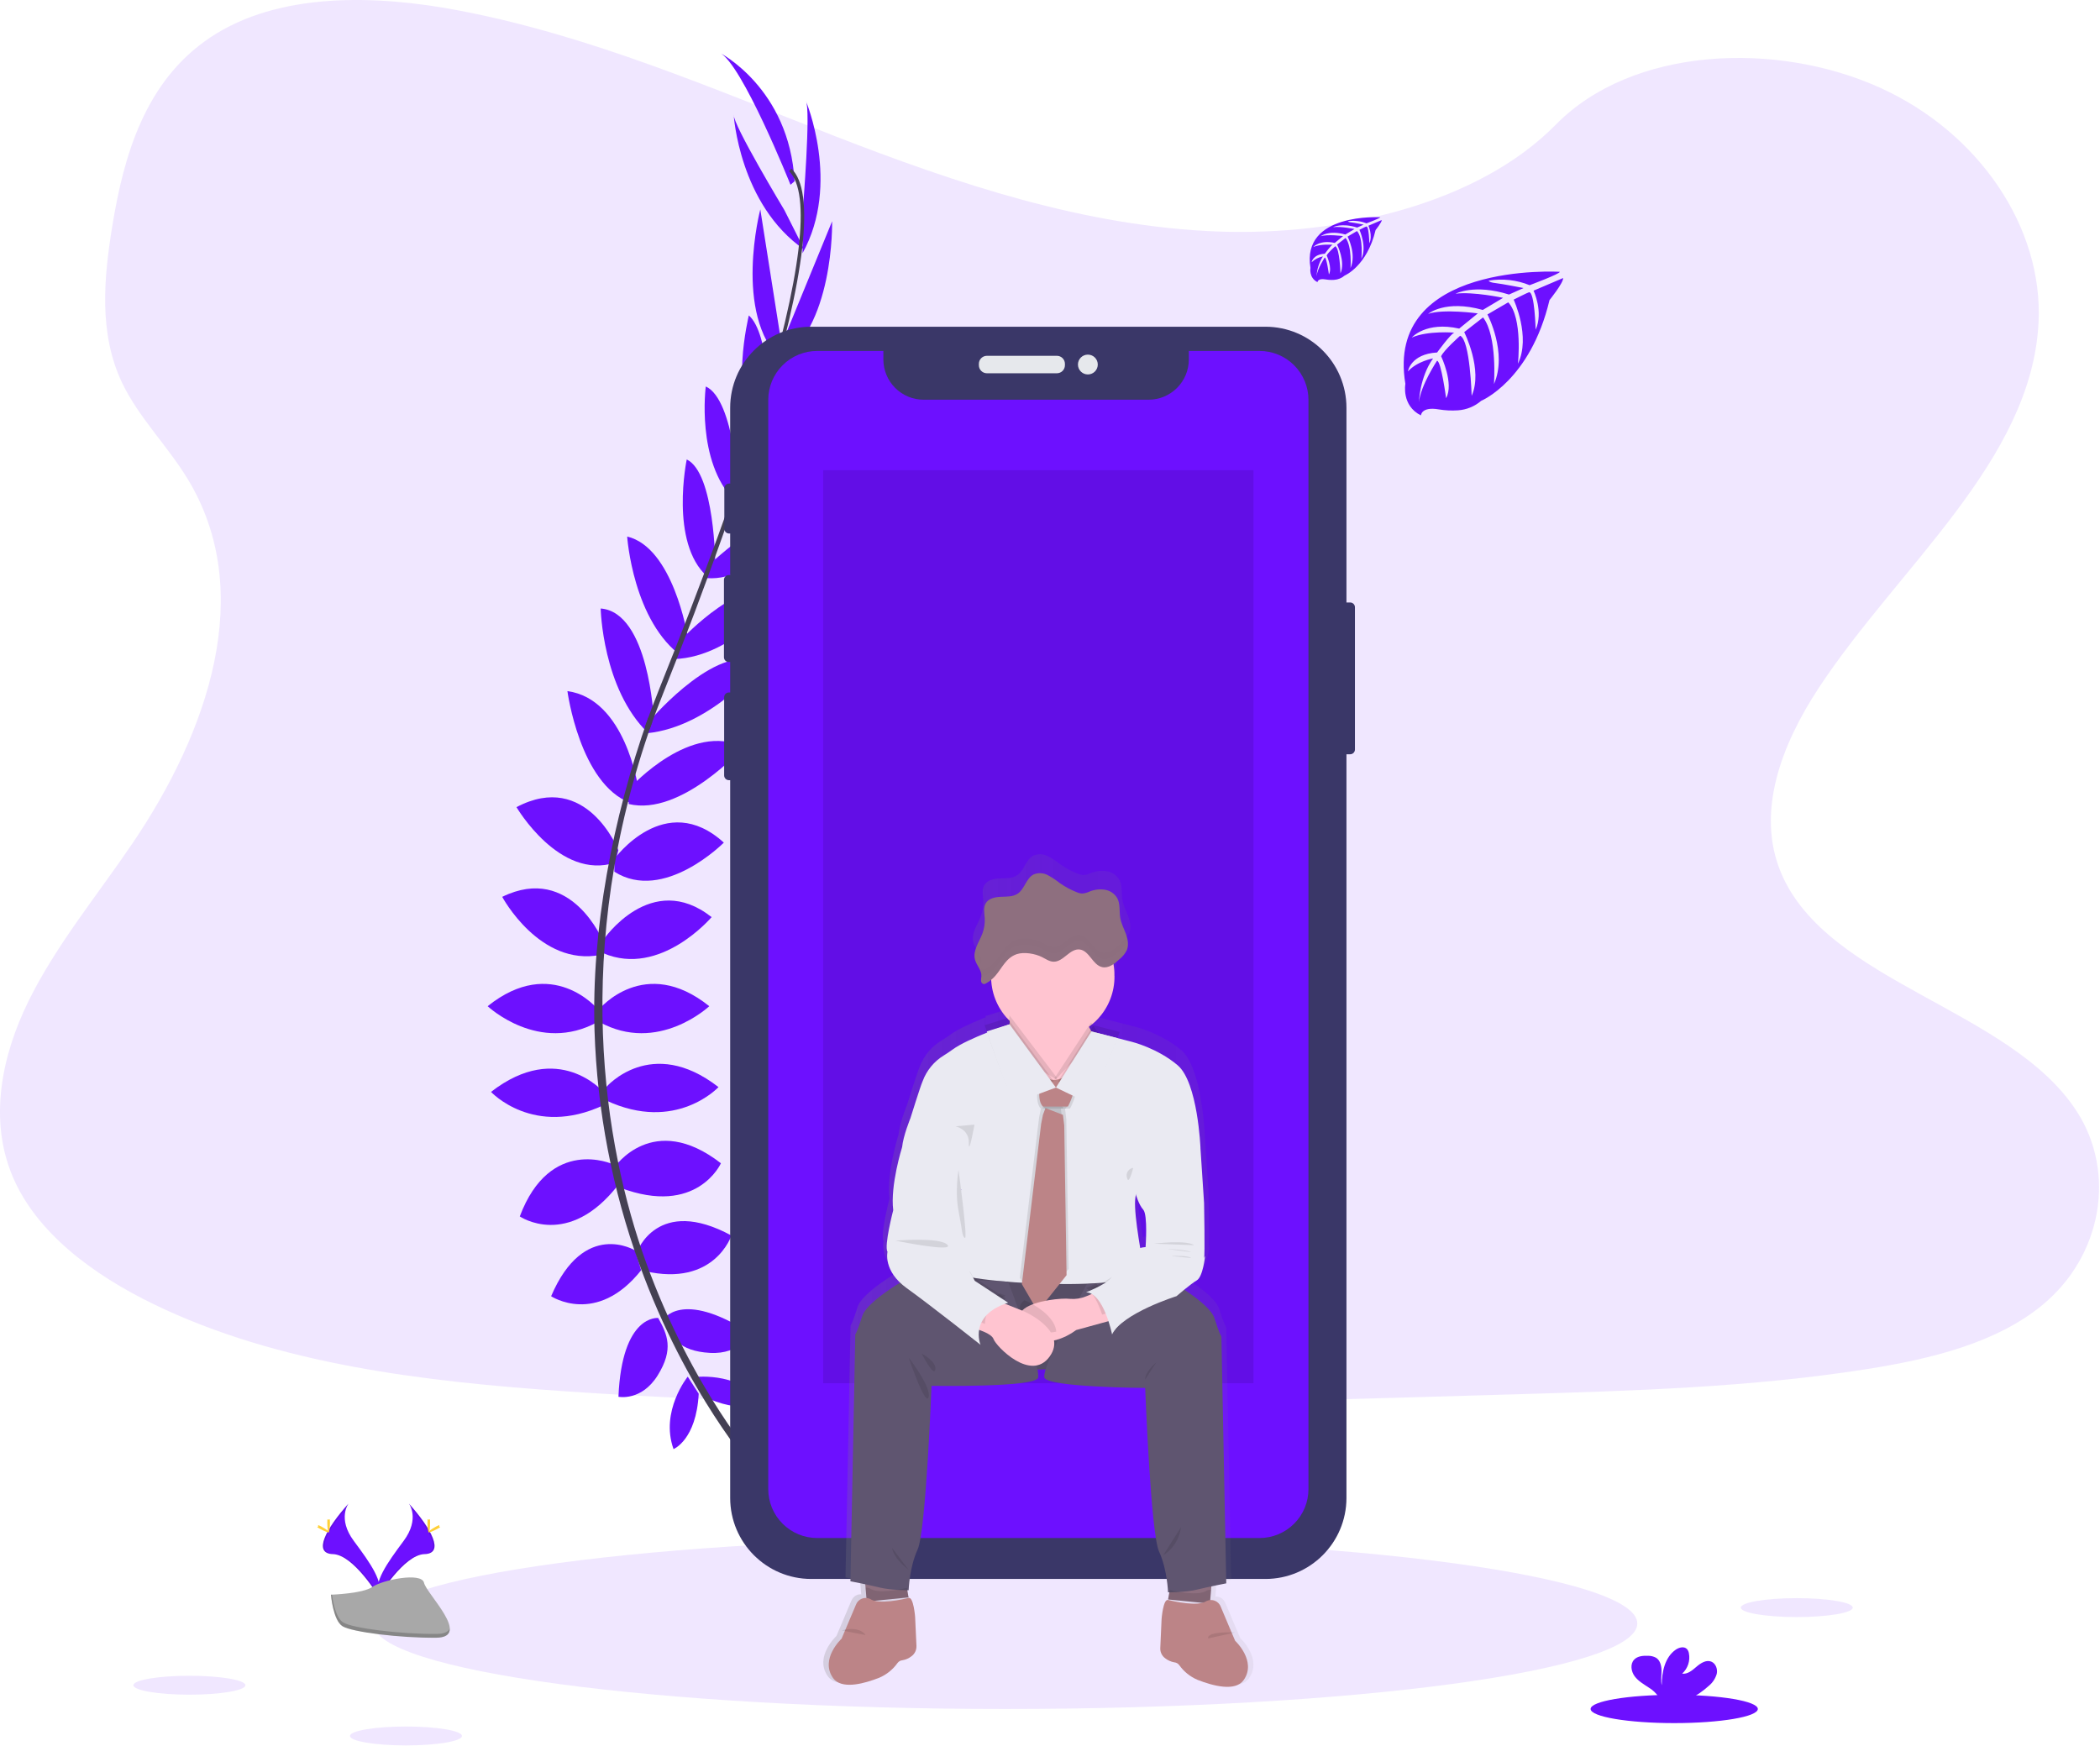 <svg width="1010" height="840" viewBox="0 0 1010 840" fill="none" xmlns="http://www.w3.org/2000/svg">
<g clip-path="url(#clip0)">
<path opacity="0.1" d="M586.55 111.4C521.83 109.15 460.19 88.26 401.33 65.4C342.47 42.54 284.17 17.21 221 5.1C180.37 -2.69 133.9 -3.79 101.17 17.99C69.66 38.99 59.48 75.14 54.01 108.72C49.89 133.98 47.47 160.57 58.75 184.21C66.59 200.63 80.49 214.43 90.11 230.16C123.58 284.88 99.92 352.36 63.66 405.79C46.66 430.86 26.91 454.79 13.78 481.45C0.65 508.11 -5.42 538.7 6.07 565.92C17.45 592.92 44.58 613.16 73.97 627.41C133.66 656.36 203.97 664.64 272.58 669.33C424.41 679.72 577.04 675.22 729.27 670.72C785.61 669.05 842.19 667.36 897.61 658.65C928.39 653.81 960.16 646.14 982.51 627.6C1010.87 604.07 1017.9 564.23 998.89 534.72C967.01 485.23 878.89 472.94 856.58 419.83C844.32 390.59 856.91 358.03 874.74 330.91C912.98 272.75 977.07 221.72 980.44 155.24C982.76 109.58 951.95 63.85 904.31 42.24C854.38 19.6 785.13 22.44 748.31 59.93C710.36 98.53 643.7 113.38 586.55 111.4Z" fill="#6D10FF"/>
<path opacity="0.1" d="M483.49 822.11C651.368 822.11 787.46 803.7 787.46 780.99C787.46 758.28 651.368 739.87 483.49 739.87C315.612 739.87 179.52 758.28 179.52 780.99C179.52 803.7 315.612 822.11 483.49 822.11Z" fill="#6D10FF"/>
<g filter="url(#filter0_d)">
<path d="M333.01 658.57C333.01 658.57 354.01 655.21 366.61 670.05C366.61 670.05 357.37 677.33 337.49 667.25L333.01 658.57Z" fill="#6D10FF"/>
</g>
<g filter="url(#filter1_d)">
<path d="M330.77 658.24C330.77 658.24 317.37 674.82 323.94 693.09C323.94 693.09 334.86 688.72 336.05 666.46L330.77 658.24Z" fill="#6D10FF"/>
</g>
<g filter="url(#filter2_d)">
<path d="M318.77 631.13C318.77 631.13 327.17 615.73 360.77 637.29C360.77 637.29 356.29 647.65 341.45 646.81C326.61 645.97 322.64 639.25 318.77 631.13Z" fill="#6D10FF"/>
</g>
<g filter="url(#filter3_d)">
<path d="M316.56 630.02C316.56 630.02 299.13 628.02 297.44 667.92C297.44 667.92 308.49 670.22 316.34 657.59C324.19 644.96 320.94 637.9 316.56 630.02Z" fill="#6D10FF"/>
</g>
<g filter="url(#filter4_d)">
<path d="M306.4 598.2C306.4 598.2 316.2 571.03 351.77 590.35C351.77 590.35 343.65 615.28 310.04 607.44L306.4 598.2Z" fill="#6D10FF"/>
</g>
<g filter="url(#filter5_d)">
<path d="M295.48 557.59C295.48 557.59 313.96 530.15 346.73 555.59C346.73 555.59 335.25 581.35 298.28 567.35L295.48 557.59Z" fill="#6D10FF"/>
</g>
<g filter="url(#filter6_d)">
<path d="M291.56 518.95C291.56 518.95 313.12 493.75 345.56 518.95C345.56 518.95 325.11 541.07 291.56 525.39V518.95Z" fill="#6D10FF"/>
</g>
<g filter="url(#filter7_d)">
<path d="M288.2 481.43C288.2 481.43 310.04 455.1 341.13 480.03C341.13 480.03 316.48 503.27 288.2 487.59V481.43Z" fill="#6D10FF"/>
</g>
<g filter="url(#filter8_d)">
<path d="M290.16 448.1C290.16 448.1 313.16 414.22 342.25 437.18C342.25 437.18 317.6 466.31 290.16 454.54V448.1Z" fill="#6D10FF"/>
</g>
<g filter="url(#filter9_d)">
<path d="M295.48 409.18C295.48 409.18 319.84 375.58 348.13 401.34C348.13 401.34 319.28 430.46 295.48 415.34V409.18Z" fill="#6D10FF"/>
</g>
<g filter="url(#filter10_d)">
<path d="M303.61 374.39C303.61 374.39 332.44 342.82 357.61 355.39C357.61 355.39 327.55 388.92 302.35 382.76L303.61 374.39Z" fill="#6D10FF"/>
</g>
<g filter="url(#filter11_d)">
<path d="M313.68 341.42C313.68 341.42 347.01 302.77 366.33 315.65C366.33 315.65 341.81 345.65 311.33 348.7L313.68 341.42Z" fill="#6D10FF"/>
</g>
<g filter="url(#filter12_d)">
<path d="M328.23 303.16C328.23 303.16 357.37 271.58 378.65 279.42C378.65 279.42 353.73 312.19 324.32 313.03L328.23 303.16Z" fill="#6D10FF"/>
</g>
<g filter="url(#filter13_d)">
<path d="M341.41 267.38C341.41 267.38 373.61 237.14 387.61 242.46C387.61 242.46 364.37 276.06 340.01 274.1L341.41 267.38Z" fill="#6D10FF"/>
</g>
<path d="M354.29 234.34C354.29 234.34 382.01 198.22 397.13 201.02C397.13 201.02 380.33 233.22 354.29 238.02V234.34Z" fill="#6D10FF"/>
<path d="M368.26 189.82C368.26 189.82 392.77 162.12 406 162.19C406 162.19 386.66 199.19 367.26 198.85L368.26 189.82Z" fill="#6D10FF"/>
<g filter="url(#filter14_d)">
<path d="M376.55 160.13L400.21 102.45C400.21 102.45 401.4 154.59 373.53 170.83L376.55 160.13Z" fill="#6D10FF"/>
</g>
<g filter="url(#filter15_d)">
<path d="M386.15 96.52C386.15 96.52 390.07 48.36 387.55 44.44C387.55 44.44 404.48 84.44 385.99 117.8L386.15 96.52Z" fill="#6D10FF"/>
</g>
<g filter="url(#filter16_d)">
<path d="M305.49 597.55C305.49 597.55 280.94 582.34 265.06 619.55C265.06 619.55 286.9 634.05 308.37 607.04L305.49 597.55Z" fill="#6D10FF"/>
</g>
<g filter="url(#filter17_d)">
<path d="M294.7 556.04C294.7 556.04 264.6 542.31 249.99 581.16C249.99 581.16 273.25 597.16 297.44 565.86L294.7 556.04Z" fill="#6D10FF"/>
</g>
<g filter="url(#filter18_d)">
<path d="M290.16 521.26C290.16 521.26 268.6 496.06 236.16 521.26C236.16 521.26 256.6 543.38 290.16 527.7V521.26Z" fill="#6D10FF"/>
</g>
<g filter="url(#filter19_d)">
<path d="M287.47 481.43C287.47 481.43 265.62 455.1 234.54 480.03C234.54 480.03 259.18 503.27 287.47 487.59V481.43Z" fill="#6D10FF"/>
</g>
<g filter="url(#filter20_d)">
<path d="M290.16 449.06C290.16 449.06 274.84 411.11 241.54 427.43C241.54 427.43 259.54 461.09 288.81 455.36L290.16 449.06Z" fill="#6D10FF"/>
</g>
<path d="M297.41 408.99C297.41 408.99 282.19 370.38 248.41 388.28C248.41 388.28 269.09 423.67 295.91 414.96L297.41 408.99Z" fill="#6D10FF"/>
<g filter="url(#filter21_d)">
<path d="M306.85 374.59C306.85 374.59 300.85 332.25 272.9 328.46C272.9 328.46 278.83 373.1 303.12 382.21L306.85 374.59Z" fill="#6D10FF"/>
</g>
<g filter="url(#filter22_d)">
<path d="M314.4 341.49C314.4 341.49 312.05 290.49 288.9 288.72C288.9 288.72 289.68 327.42 311.79 348.72L314.4 341.49Z" fill="#6D10FF"/>
</g>
<g filter="url(#filter23_d)">
<path d="M330.64 301.7C330.64 301.7 323.73 259.3 301.64 254.11C301.64 254.11 304.38 295.18 328.45 312.11L330.64 301.7Z" fill="#6D10FF"/>
</g>
<g filter="url(#filter24_d)">
<path d="M344.03 267.69C344.03 267.69 343.79 223.51 330.29 217.02C330.29 217.02 321.92 257.02 340.12 273.33L344.03 267.69Z" fill="#6D10FF"/>
</g>
<g filter="url(#filter25_d)">
<path d="M355.32 233.82C355.32 233.82 353.42 188.32 339.45 181.91C339.45 181.91 334.66 217.91 353.22 236.79L355.32 233.82Z" fill="#6D10FF"/>
</g>
<g filter="url(#filter26_d)">
<path d="M370.22 193.42C370.22 193.42 370.13 156.42 360.15 147.74C360.15 147.74 350.23 188.28 365.01 200.86L370.22 193.42Z" fill="#6D10FF"/>
</g>
<g filter="url(#filter27_d)">
<path d="M375.37 158.31L365.67 96.72C365.67 96.72 352.47 147.19 375.83 169.42L375.37 158.31Z" fill="#6D10FF"/>
</g>
<g filter="url(#filter28_d)">
<path d="M377.27 97.1C377.27 97.1 352.34 55.71 352.86 51.1C352.86 51.1 355.5 94.5 386.86 116.1L377.27 97.1Z" fill="#6D10FF"/>
</g>
<g filter="url(#filter29_d)">
<path d="M380.19 84.88C380.19 84.88 356.67 26.07 346.03 21.31C346.03 21.31 379.63 38.39 382.15 83.2L380.19 84.88Z" fill="#6D10FF"/>
</g>
<path d="M367.13 199.17L365.52 198.68C385.37 133.95 390.33 92.68 379.47 82.34L380.63 81.12C392.13 92.03 387.47 132.82 367.13 199.17Z" fill="#444053"/>
<path d="M312.47 350.69L310.1 349.85C312.2 343.92 314.47 337.9 316.85 331.96C337.57 280.32 355.21 232.29 366.52 195.41L368.59 194.41C357.26 231.36 339.94 281.24 319.19 332.94C316.82 338.82 314.56 344.82 312.47 350.69Z" fill="#444053"/>
<path d="M362.56 707.02C362.24 706.66 330.06 670.44 307.64 608.58C294.493 572.376 287.169 534.317 285.94 495.82C284.4 447.69 294.5 393.95 311.8 345.14L313.68 347.34C274.85 456.9 290.28 550.79 310.74 607.34C332.94 668.63 364.74 704.47 365.06 704.82L362.56 707.02Z" fill="#444053"/>
<path d="M649.37 289.82H645.09C643.825 289.82 642.8 290.845 642.8 292.11V360.55C642.8 361.815 643.825 362.84 645.09 362.84H649.37C650.635 362.84 651.66 361.815 651.66 360.55V292.11C651.66 290.845 650.635 289.82 649.37 289.82Z" fill="#3A3768"/>
<path d="M351.05 232.61H350.66C349.395 232.61 348.37 233.635 348.37 234.9V254.36C348.37 255.625 349.395 256.65 350.66 256.65H351.05C352.315 256.65 353.34 255.625 353.34 254.36V234.9C353.34 233.635 352.315 232.61 351.05 232.61Z" fill="#3A3768"/>
<path d="M351.5 276.63H350.48C349.215 276.63 348.19 277.655 348.19 278.92V316.18C348.19 317.445 349.215 318.47 350.48 318.47H351.5C352.765 318.47 353.79 317.445 353.79 316.18V278.92C353.79 277.655 352.765 276.63 351.5 276.63Z" fill="#3A3768"/>
<path d="M351.32 333.11H350.57C349.305 333.11 348.28 334.135 348.28 335.4V373.02C348.28 374.285 349.305 375.31 350.57 375.31H351.32C352.585 375.31 353.61 374.285 353.61 373.02V335.4C353.61 334.135 352.585 333.11 351.32 333.11Z" fill="#3A3768"/>
<g filter="url(#filter30_d)">
<path d="M608.59 153.17H390.17C368.636 153.17 351.18 170.626 351.18 192.16V716.57C351.18 738.104 368.636 755.56 390.17 755.56H608.59C630.124 755.56 647.58 738.104 647.58 716.57V192.16C647.58 170.626 630.124 153.17 608.59 153.17Z" fill="#3A3768"/>
</g>
<path d="M605.77 168.82H571.77V172.91C571.77 175.456 571.268 177.977 570.294 180.329C569.319 182.681 567.891 184.818 566.09 186.617C564.29 188.417 562.152 189.844 559.799 190.818C557.447 191.791 554.926 192.291 552.38 192.29H444.25C441.704 192.291 439.183 191.791 436.831 190.818C434.478 189.844 432.34 188.417 430.54 186.617C428.739 184.818 427.311 182.681 426.336 180.329C425.362 177.977 424.86 175.456 424.86 172.91V168.82H393.03C386.787 168.82 380.799 171.3 376.385 175.715C371.97 180.129 369.49 186.117 369.49 192.36V716.33C369.49 722.573 371.97 728.561 376.385 732.975C380.799 737.39 386.787 739.87 393.03 739.87H605.77C612.013 739.87 618.001 737.39 622.415 732.975C626.83 728.561 629.31 722.573 629.31 716.33V192.4C629.315 189.305 628.71 186.24 627.53 183.379C626.349 180.519 624.616 177.919 622.429 175.729C620.243 173.539 617.646 171.801 614.788 170.616C611.929 169.43 608.865 168.82 605.77 168.82Z" fill="#6D10FF"/>
<path d="M508.31 171.16H474.66C472.523 171.16 470.79 172.893 470.79 175.03V175.69C470.79 177.827 472.523 179.56 474.66 179.56H508.31C510.447 179.56 512.18 177.827 512.18 175.69V175.03C512.18 172.893 510.447 171.16 508.31 171.16Z" fill="#E6E8EC"/>
<path d="M523.21 180.13C525.844 180.13 527.98 177.994 527.98 175.36C527.98 172.726 525.844 170.59 523.21 170.59C520.576 170.59 518.44 172.726 518.44 175.36C518.44 177.994 520.576 180.13 523.21 180.13Z" fill="#E6E8EC"/>
<g filter="url(#filter31_d)">
<path d="M750.2 126.75C750.2 126.75 666 121.67 675.92 180.67C675.92 180.67 673.92 191.1 683.4 195.83C683.4 195.83 683.55 191.46 692.04 192.95C695.063 193.451 698.133 193.599 701.19 193.39C705.314 193.119 709.237 191.515 712.37 188.82C712.37 188.82 736.04 179.04 745.24 140.36C745.24 140.36 752.05 131.92 751.78 129.75L737.57 135.82C737.57 135.82 742.43 146.07 738.57 154.59C738.57 154.59 738.11 136.19 735.38 136.59C734.83 136.67 728 140.14 728 140.14C728 140.14 736.35 157.99 730.05 170.97C730.05 170.97 732.44 148.97 725.39 141.43L715.39 147.27C715.39 147.27 725.15 165.71 718.53 180.76C718.53 180.76 720.23 157.68 713.28 148.69L704.22 155.76C704.22 155.76 713.39 173.93 707.8 186.41C707.8 186.41 707.07 159.55 702.26 157.52C702.26 157.52 694.33 164.52 693.12 167.38C693.12 167.38 699.4 180.58 695.5 187.54C695.5 187.54 693.11 169.64 691.15 169.54C691.15 169.54 683.25 181.4 682.43 189.54C682.43 189.54 682.77 177.45 689.24 168.42C689.24 168.42 681.6 169.73 677.14 174.68C677.14 174.68 678.37 166.3 691.19 165.56C691.19 165.56 697.72 156.56 699.46 156.02C699.46 156.02 686.72 154.95 678.99 158.38C678.99 158.38 685.79 150.47 701.8 154.07L710.75 146.76C710.75 146.76 693.97 144.47 686.85 147C686.85 147 695.04 140 713.16 145.1L722.9 139.28C722.9 139.28 708.59 136.2 700.07 137.28C700.07 137.28 709.07 132.43 725.76 137.69L732.76 134.56C732.76 134.56 722.28 132.5 719.21 132.17C716.14 131.84 715.98 131 715.98 131C722.62 129.893 729.436 130.651 735.67 133.19C735.67 133.19 750.45 127.68 750.2 126.75Z" fill="#6D10FF"/>
</g>
<g filter="url(#filter32_d)">
<path d="M663.83 100.51C663.83 100.51 625.83 98.22 630.27 124.88C630.27 124.88 629.38 129.59 633.65 131.73C633.65 131.73 633.72 129.73 637.56 130.42C638.924 130.65 640.31 130.717 641.69 130.62C643.555 130.497 645.329 129.766 646.74 128.54C646.74 128.54 657.44 124.12 661.6 106.64C661.6 106.64 664.67 102.83 664.55 101.85L658.13 104.59C658.13 104.59 660.32 109.22 658.6 113.07C658.6 113.07 658.39 104.76 657.16 104.95C656.91 104.95 653.82 106.56 653.82 106.56C653.82 106.56 657.6 114.63 654.75 120.49C654.75 120.49 655.83 110.55 652.64 107.14L648.12 109.82C648.12 109.82 652.53 118.15 649.54 124.95C649.54 124.95 650.31 114.52 647.17 110.46L643.08 113.66C643.08 113.66 647.22 121.87 644.7 127.51C644.7 127.51 644.36 115.37 642.19 114.45C642.19 114.45 638.61 117.61 638.06 118.91C638.06 118.91 640.9 124.91 639.14 128.02C639.14 128.02 638.06 119.93 637.14 119.89C637.14 119.89 633.57 125.25 633.2 128.89C633.379 125.496 634.44 122.208 636.28 119.35C634.22 119.74 632.319 120.724 630.81 122.18C630.81 122.18 631.37 118.39 637.16 118.06C637.16 118.06 640.16 113.99 640.9 113.74C640.9 113.74 635.14 113.26 631.65 114.81C631.65 114.81 634.72 111.24 641.95 112.86L645.95 109.56C645.95 109.56 638.36 108.56 635.15 109.67C635.15 109.67 638.85 106.51 647.04 108.81L651.44 106.18C651.44 106.18 644.97 104.79 641.12 105.29C641.12 105.29 645.19 103.1 652.73 105.47L655.88 104.06C655.88 104.06 651.14 103.13 649.75 102.98C648.36 102.83 648.29 102.45 648.29 102.45C651.292 101.951 654.374 102.297 657.19 103.45C657.19 103.45 663.95 100.93 663.83 100.51Z" fill="#6D10FF"/>
</g>
<path opacity="0.1" d="M602.86 226.18H395.91V665.42H602.86V226.18Z" fill="black"/>
<path d="M596.52 788.04C596.52 788.04 591.64 776.68 589.46 771.44C588.23 768.44 586.15 767.94 584.56 768.01L584.65 767.01L585.04 762.28L585.12 761.28C588.89 760.49 592.12 759.87 592.12 759.87L589.77 638.55C589.77 638.55 588.77 637.27 586.35 629.55C585.15 625.7 579.35 620.97 573.93 617.2C573.08 616.61 572.25 616.05 571.43 615.51C573.403 613.857 575.477 612.327 577.64 610.93C580.72 609.14 581.74 598.93 581.74 598.93L581.23 599.93C581.74 598.93 581.23 572.86 581.23 572.86L579.43 545.8C579.43 545.8 578.15 513.63 568.15 505.2C558.15 496.77 545.52 493.82 545.52 493.82L538.52 492.02L525.62 488.71C525.26 488.12 524.91 487.5 524.62 486.85C524.49 486.6 524.37 486.34 524.25 486.08C528.191 483.29 531.406 479.595 533.624 475.306C535.843 471.017 537 466.259 537 461.43C537.002 459.809 536.872 458.19 536.61 456.59C536.61 456.29 536.5 455.98 536.44 455.68C537.5 454.954 538.503 454.149 539.44 453.27C540.968 452.053 542.216 450.522 543.1 448.78C543.239 448.439 543.352 448.088 543.44 447.73C543.44 447.63 543.44 447.53 543.5 447.42C543.56 447.31 543.59 446.89 543.62 446.62C543.62 446.52 543.62 446.42 543.62 446.32C543.62 446.03 543.62 445.73 543.62 445.44C543.62 445.37 543.62 445.3 543.62 445.22C543.62 444.89 543.57 444.56 543.52 444.22C543.525 444.2 543.525 444.18 543.52 444.16C543.337 442.999 543.035 441.86 542.62 440.76C541.62 438.18 540.32 435.76 539.85 433.01C539.27 429.76 539.94 426.21 538.39 423.29C537.746 422.186 536.867 421.238 535.814 420.513C534.761 419.789 533.561 419.306 532.3 419.1C529.762 418.709 527.165 419.006 524.78 419.96C523.614 420.514 522.357 420.853 521.07 420.96C520.134 420.906 519.216 420.682 518.36 420.3C515.391 419.135 512.571 417.621 509.96 415.79C508.081 414.307 506.073 412.995 503.96 411.87C502.899 411.316 501.728 411.004 500.531 410.955C499.335 410.907 498.143 411.124 497.04 411.59C493.34 413.47 492.64 418.71 489.2 421.02C486.83 422.62 483.74 422.46 480.88 422.56C478.02 422.66 474.78 423.37 473.37 425.85C472.37 427.57 472.61 429.62 472.8 431.63L472.86 432.31C472.86 432.55 472.86 432.8 472.92 433.04C473.078 435.611 472.693 438.187 471.79 440.6C470.41 444.26 467.79 447.87 467.88 451.6C467.888 452.194 467.965 452.784 468.11 453.36C468.188 453.648 468.282 453.932 468.39 454.21C468.941 455.446 469.558 456.651 470.24 457.82L470.33 457.98C470.4 458.12 470.47 458.26 470.53 458.4C470.59 458.54 470.71 458.78 470.78 458.97C470.85 459.16 470.86 459.16 470.89 459.25C470.92 459.34 471.02 459.62 471.07 459.81C471.235 460.375 471.306 460.962 471.28 461.55C471.163 462.308 471.099 463.073 471.09 463.84C471.093 464.224 471.228 464.595 471.472 464.892C471.716 465.188 472.054 465.392 472.43 465.47C472.842 465.46 473.244 465.335 473.59 465.11C474.487 464.599 475.34 464.013 476.14 463.36C476.14 463.68 476.14 464 476.2 464.36C476.896 471.517 480.119 478.193 485.29 483.19C485.29 483.5 485.29 483.82 485.22 484.19C485.15 484.56 485.17 484.91 485.15 485.28L473.95 488.8C473.95 488.8 474.01 489 474.13 489.34L472.95 489.81C467.14 492.16 460.67 495.08 457.05 497.73C455.45 498.89 453.99 499.84 452.68 500.63C447.924 503.541 444.277 507.958 442.32 513.18L442.17 513.56C441.17 515.85 436.27 531.43 436.27 531.43C436.27 531.43 432.68 540.11 432.16 545.73C432.16 545.73 426.26 564.36 427.8 576.62C427.8 576.62 423.18 594.24 424.98 597.04C424.98 597.04 423.14 604.62 431.22 612.25C430.63 612.61 429.99 613 429.32 613.43C423.06 617.37 414.03 623.76 412.49 628.69C410.1 636.36 409.07 637.69 409.07 637.69L406.65 758.82C406.65 758.82 409.88 759.44 413.65 760.22L413.73 761.22L414.12 765.94L414.21 766.94C412.62 766.87 410.54 767.42 409.31 770.38C407.12 775.61 402.31 786.96 402.31 786.96C402.31 786.96 391.54 796.96 398.07 806.24C398.358 806.664 398.693 807.053 399.07 807.4C403.76 811.66 413.76 808.93 420.87 806.15C424.483 804.608 427.598 802.095 429.87 798.89C430.157 798.515 430.518 798.203 430.931 797.974C431.344 797.745 431.8 797.604 432.27 797.56C433.901 797.297 435.438 796.626 436.74 795.61C437.524 795.038 438.157 794.284 438.586 793.413C439.014 792.542 439.225 791.58 439.2 790.61C439.195 790.56 439.195 790.51 439.2 790.46L438.57 776.23C438.57 776.23 437.8 766.29 435.35 766.93L434.72 767.08L434.55 766.08L434.22 764.15L434.05 763.15H435.41C435.41 763.15 435.75 751.91 439.86 743.07C443.97 734.23 446.67 662.82 446.67 662.82C446.67 662.82 497.54 663.65 499.24 658.88C500.24 658.88 501.33 658.88 502.37 658.81C504.08 663.58 552.09 663.81 552.09 663.81C552.09 663.81 554.82 735.3 558.92 744.15C559.785 746.046 560.504 748.005 561.07 750.01C562.36 754.647 563.135 759.413 563.38 764.22H564.74L564.56 765.22L564.23 767.14L564.06 768.14L563.41 767.99C560.98 767.36 560.21 777.3 560.21 777.3L559.56 791.62C559.509 792.586 559.7 793.549 560.116 794.422C560.532 795.295 561.159 796.05 561.94 796.62C563.264 797.659 564.829 798.347 566.49 798.62C566.961 798.658 567.418 798.795 567.832 799.023C568.245 799.25 568.606 799.563 568.89 799.94C571.164 803.143 574.278 805.655 577.89 807.2C585.57 810.2 596.61 813.13 600.71 807.3C607.29 798 596.52 788.04 596.52 788.04ZM467.22 609.7H467.34H467.22ZM547.57 568.82C547.57 568.82 548.86 573.67 551.16 576.22C553.46 578.77 552.32 594.61 552.32 594.61C551.415 594.667 550.518 594.811 549.64 595.04C547.87 584.51 546.24 572.82 547.57 568.82Z" fill="url(#paint0_linear)"/>
<path d="M436.96 768.43L416.85 770.43L416.29 763.7L415.9 759.07L415.35 752.3L434.35 753.3L435.86 761.99L436.18 763.88H436.19L436.96 768.43Z" fill="#8E6F7F"/>
<path d="M583.41 753.31L582.86 760.07L582.48 764.7L581.91 771.43L561.79 769.43L562.59 764.88L562.9 763L564.41 754.31L583.41 753.31Z" fill="#8E6F7F"/>
<path d="M562.1 655.92L502.3 658.73C499.58 658.863 496.86 658.863 494.14 658.73L437.01 655.93V610.67H562.1V655.92Z" fill="#5F5570"/>
<path opacity="0.1" d="M562.1 655.92L502.3 658.73C499.58 658.863 496.86 658.863 494.14 658.73L437.01 655.93V610.67H562.1V655.92Z" fill="black"/>
<g filter="url(#filter33_d)">
<path d="M485.52 488.73C485.52 488.73 465.6 495.42 458.1 500.92C456.54 502.06 455.1 503 453.84 503.77C449.208 506.626 445.663 510.948 443.77 516.05C443.72 516.19 443.67 516.31 443.62 516.42C442.62 518.67 437.87 533.92 437.87 533.92C437.87 533.92 434.37 542.42 433.87 547.92C433.37 553.42 462.37 568.17 462.37 568.17C462.37 568.17 448.37 598.67 454.62 606.42C460.87 614.17 552.12 617.92 550.12 606.42C548.12 594.92 544.62 575.92 546.37 570.67L577.37 548.17C577.37 548.17 576.12 516.67 566.37 508.42C556.62 500.17 544.37 497.17 544.37 497.17L524.96 492.17C524.96 492.17 518.12 509.17 510.62 511.42C503.12 513.67 486.69 503.28 485.52 488.73Z" fill="#EAEAF2"/>
</g>
<path opacity="0.1" d="M513.5 517.36C513.5 517.36 505.04 524.42 500.6 517.36C500.6 517.36 496.6 529.3 500.6 533.3L500.45 534.11L499.74 537.67L490.48 614.67L498.1 627.82L511.97 610.42L510.85 538.42L510.35 534.29L510.23 533.29H512.6C512.6 533.29 518.89 522.42 513.5 517.36Z" fill="black"/>
<path opacity="0.1" d="M515.5 517.36C515.5 517.36 507.04 524.42 502.6 517.36C502.6 517.36 498.6 529.3 502.6 533.3L502.45 534.11L501.74 537.67L492.48 614.67L500.1 627.82L513.97 610.42L512.85 538.42L512.35 534.29L512.23 533.29H514.6C514.6 533.29 520.89 522.42 515.5 517.36Z" fill="black"/>
<g filter="url(#filter34_d)">
<path d="M512.97 609.43L499.1 626.8L491.46 613.72L500.73 536.68L501.44 533.12L501.6 532.3L502.85 529.06L511.23 532.3L511.35 533.3L511.85 537.43L512.97 609.43Z" fill="#BC8487"/>
</g>
<path opacity="0.1" d="M435.86 761.98C431.545 761.952 427.242 761.514 423.01 760.67C420.92 760.15 418.3 759.57 415.91 759.06L415.35 752.29L434.35 753.29L435.86 761.98Z" fill="black"/>
<g filter="url(#filter35_d)">
<path d="M499.25 658.82C497.59 663.49 448.01 662.67 448.01 662.67C448.01 662.67 445.35 732.67 441.35 741.34C437.35 750.01 437.01 761 437.01 761C437.01 761 428.35 761 423.01 759.67C417.67 758.34 409.01 756.67 409.01 756.67L411.35 637.92C411.35 637.92 412.35 636.67 414.68 629.16C416.18 624.33 424.98 618.07 431.07 614.16C434.47 612.02 437.01 610.62 437.01 610.62L466.59 611.82L484.85 612.56C484.85 612.56 500.92 654.15 499.25 658.82Z" fill="#5F5570"/>
</g>
<path opacity="0.1" d="M436.97 768.42L416.85 770.42L416.28 763.69C417.034 763.711 417.777 763.874 418.47 764.17C422.14 766.81 432.63 764.71 436.18 763.87L436.97 768.42Z" fill="black"/>
<g filter="url(#filter36_d)">
<path d="M440.77 787.87C440.794 788.819 440.587 789.76 440.167 790.612C439.747 791.463 439.127 792.201 438.36 792.76C437.094 793.753 435.598 794.41 434.01 794.67C433.552 794.709 433.107 794.846 432.705 795.07C432.304 795.294 431.954 795.601 431.68 795.97C429.457 799.105 426.412 801.565 422.88 803.08C415.95 805.8 406.2 808.47 401.63 804.3C401.253 803.965 400.917 803.585 400.63 803.17C394.26 794.05 404.76 784.29 404.76 784.29C404.76 784.29 409.5 773.17 411.63 768.05C411.86 767.386 412.228 766.778 412.709 766.265C413.19 765.752 413.773 765.347 414.422 765.075C415.07 764.803 415.768 764.671 416.471 764.688C417.174 764.704 417.865 764.868 418.5 765.17C422.5 768.05 434.63 765.29 437 764.68C439.37 764.07 440.13 773.79 440.13 773.79L440.77 787.72C440.765 787.77 440.765 787.82 440.77 787.87Z" fill="#BC8487"/>
</g>
<path opacity="0.1" d="M583.42 753.3L582.86 760.06C580.47 760.57 577.86 761.15 575.75 761.67C571.521 762.515 567.222 762.957 562.91 762.99L564.42 754.3L583.42 753.3Z" fill="black"/>
<g filter="url(#filter37_d)">
<path d="M589.77 757.67C589.77 757.67 581.11 759.34 575.77 760.67C570.43 762 561.77 762 561.77 762C561.77 762 561.44 751 557.44 742.34C553.44 733.68 550.77 663.67 550.77 663.67C550.77 663.67 503.99 663.4 502.32 658.73C500.65 654.06 522.71 613.73 522.71 613.73L536.16 613.03L561.77 611.67C561.77 611.67 566.77 614.39 572.01 618.06C577.25 621.73 582.94 626.39 584.11 630.16C586.44 637.67 587.44 638.92 587.44 638.92L589.77 757.67Z" fill="#5F5570"/>
</g>
<path opacity="0.1" d="M582.48 764.69L581.92 771.42L561.79 769.42L562.59 764.87C566.14 765.72 576.59 767.81 580.29 765.17C580.983 764.874 581.726 764.711 582.48 764.69Z" fill="black"/>
<g filter="url(#filter38_d)">
<path d="M580.29 766.17C580.925 765.867 581.618 765.701 582.322 765.684C583.026 765.667 583.725 765.798 584.375 766.07C585.024 766.342 585.609 766.748 586.091 767.261C586.572 767.775 586.94 768.384 587.17 769.05C589.29 774.17 594.04 785.3 594.04 785.3C594.04 785.3 604.54 795.05 598.17 804.17C594.17 809.89 583.41 807.02 575.93 804.08C572.394 802.571 569.348 800.11 567.13 796.97C566.854 796.6 566.503 796.293 566.1 796.069C565.696 795.845 565.25 795.709 564.79 795.67C563.165 795.387 561.638 794.699 560.35 793.67C559.593 793.11 558.986 792.371 558.583 791.52C558.18 790.668 557.994 789.731 558.04 788.79L558.67 774.79C558.67 774.79 559.42 765.06 561.79 765.67C564.16 766.28 576.29 769.05 580.29 766.17Z" fill="#BC8487"/>
</g>
<g filter="url(#filter39_d)">
<path d="M528.6 497.17L508.41 518.57L507.85 519.17L507.12 518.74C502.9 516.24 481.79 503.5 483.6 499.67C484.6 497.49 485.19 492.95 485.5 489.04C485.5 488.57 485.56 488.11 485.6 487.66C485.8 484.57 485.85 482.17 485.85 482.17C485.85 482.17 523.85 475.67 522.35 482.17C521.74 484.8 522.65 487.76 523.94 490.35C524.32 491.1 524.74 491.81 525.15 492.48C526.16 494.142 527.314 495.711 528.6 497.17Z" fill="#FFC4D0"/>
</g>
<path opacity="0.1" d="M523.94 490.35C518.271 494.528 511.3 496.551 504.275 496.058C497.25 495.565 490.63 492.588 485.6 487.66C485.8 484.57 485.85 482.17 485.85 482.17C485.85 482.17 523.85 475.67 522.35 482.17C521.77 484.82 522.65 487.76 523.94 490.35Z" fill="black"/>
<g filter="url(#filter40_d)">
<path d="M536.01 465.46C536.12 473.157 533.234 480.596 527.961 486.204C522.689 491.813 515.443 495.153 507.754 495.519C500.065 495.885 492.534 493.249 486.753 488.166C480.971 483.083 477.392 475.953 476.77 468.28C476.69 467.347 476.65 466.407 476.65 465.46C476.578 461.519 477.291 457.602 478.75 453.94C480.208 450.277 482.382 446.942 485.143 444.129C487.905 441.316 491.2 439.082 494.835 437.556C498.47 436.031 502.373 435.245 506.315 435.245C510.257 435.245 514.16 436.031 517.795 437.556C521.43 439.082 524.725 441.316 527.487 444.129C530.248 446.942 532.422 450.277 533.88 453.94C535.339 457.602 536.052 461.519 535.98 465.46H536.01Z" fill="#FFC4D0"/>
</g>
<path opacity="0.1" d="M535.64 460.72C534.868 461.349 533.972 461.808 533.011 462.069C532.049 462.329 531.044 462.384 530.06 462.23C525.48 461.23 523.91 454.23 519.23 453.75C514.55 453.27 511.44 459.75 506.7 459.62C504.7 459.57 502.9 458.26 501.06 457.35C497.84 455.76 492.54 454.79 489.06 455.99C483.83 457.78 482.06 462.62 478.72 466.47C478.149 467.126 477.524 467.731 476.85 468.28C476.77 467.347 476.73 466.407 476.73 465.46C476.662 457.956 479.44 450.705 484.504 445.168C489.568 439.63 496.543 436.217 504.023 435.616C511.503 435.015 518.933 437.271 524.816 441.929C530.699 446.587 534.599 453.302 535.73 460.72H535.64Z" fill="black"/>
<g filter="url(#filter41_d)">
<path d="M501.06 456.36C502.9 457.26 504.66 458.58 506.7 458.63C511.43 458.75 514.52 452.24 519.22 452.75C523.92 453.26 525.47 460.2 530.07 461.23C533.16 461.93 536.07 459.62 538.38 457.47C539.873 456.281 541.09 454.784 541.95 453.08C542.95 450.6 542.43 447.74 541.5 445.22C540.57 442.7 539.26 440.28 538.8 437.63C538.24 434.45 538.89 430.97 537.38 428.11C536.755 427.03 535.898 426.101 534.871 425.392C533.844 424.683 532.672 424.211 531.44 424.01C528.966 423.626 526.435 423.913 524.11 424.84C522.977 425.39 521.754 425.729 520.5 425.84C519.585 425.784 518.687 425.564 517.85 425.19C514.958 424.05 512.212 422.57 509.67 420.78C507.847 419.325 505.896 418.04 503.84 416.94C502.807 416.398 501.666 416.092 500.5 416.045C499.335 415.999 498.173 416.212 497.1 416.67C493.5 418.51 492.81 423.67 489.46 425.9C487.15 427.46 484.14 427.3 481.36 427.41C478.58 427.52 475.36 428.19 474.04 430.62C472.86 432.71 473.45 435.28 473.6 437.67C473.749 440.187 473.371 442.708 472.49 445.07C470.94 449.21 467.79 453.29 468.91 457.57C469.64 460.38 472.16 462.71 472.01 465.57C471.892 466.308 471.829 467.053 471.82 467.8C471.823 468.176 471.955 468.54 472.193 468.831C472.432 469.122 472.762 469.323 473.13 469.4C473.531 469.395 473.921 469.27 474.25 469.04C475.913 468.11 477.404 466.903 478.66 465.47C482.04 461.61 483.79 456.78 489.02 454.99C492.55 453.82 497.84 454.76 501.06 456.36Z" fill="#8E6F7F"/>
</g>
<g filter="url(#filter42_d)">
<path d="M535.47 630.92L530.07 632.39L517.6 635.82C514.714 637.97 511.466 639.586 508.01 640.59C500.38 642.52 495.45 638.32 491.35 631.82C489.7 629.22 490.53 627.14 492.69 625.51C497.89 621.58 510.75 620.3 514.69 620.82C517.278 621.031 519.878 620.626 522.28 619.64C523.985 619.02 525.628 618.243 527.19 617.32L535.47 630.92Z" fill="#FFC4D0"/>
</g>
<path opacity="0.1" d="M535.47 630.92L530.07 632.39C528.52 627.72 525.97 621.86 522.32 619.61C524.025 618.99 525.668 618.213 527.23 617.29L535.47 630.92Z" fill="black"/>
<path opacity="0.1" d="M571.99 618.06C569.75 619.87 567.85 621.52 567.85 621.52C567.85 621.52 541.85 629.67 536.85 639.92C536.85 639.92 532.85 619.92 524.35 619.67C524.35 619.67 533.5 616.08 536.14 613.01L561.77 611.67C561.77 611.67 566.77 614.39 571.99 618.06Z" fill="black"/>
<g filter="url(#filter43_d)">
<path d="M571.6 539.67L577.35 548.17L579.1 574.67C579.1 574.67 579.6 600.17 579.1 601.17L579.6 600.17C579.6 600.17 578.6 610.17 575.6 611.92C572.6 613.67 565.85 619.52 565.85 619.52C565.85 619.52 539.85 627.67 534.85 637.92C534.85 637.92 530.85 617.92 522.35 617.67C522.35 617.67 535.1 612.67 534.85 609.42C534.85 609.42 544.6 600.67 545.35 598.42C546.1 596.17 550.97 595.92 550.97 595.92C550.97 595.92 552.1 580.42 549.85 577.92C547.6 575.42 546.35 570.67 546.35 570.67L571.6 539.67Z" fill="#EAEAF2"/>
</g>
<path opacity="0.1" d="M508.01 640.56C500.38 642.49 495.45 638.29 491.35 631.79C489.7 629.19 490.53 627.11 492.69 625.48L493.47 625.79C493.47 625.79 507.22 631.75 508.01 640.56Z" fill="black"/>
<g filter="url(#filter44_d)">
<path d="M504.85 648.55C495.85 661.05 479.1 643.67 477.85 640.17C477.4 638.9 475.69 637.77 473.72 636.86C471.221 635.768 468.627 634.908 465.97 634.29L480.85 622.17L483.7 623.31L492.47 626.82C492.47 626.82 513.85 636.05 504.85 648.55Z" fill="#FFC4D0"/>
</g>
<path opacity="0.1" d="M483.7 623.31C475.5 627.21 473.75 632.82 473.7 636.86C471.201 635.768 468.606 634.908 465.95 634.29L480.83 622.17L483.7 623.31Z" fill="black"/>
<path opacity="0.1" d="M470.6 644.92C470.6 644.92 446.6 625.92 435.1 617.67C433.661 616.645 432.322 615.486 431.1 614.21C434.5 612.07 437.04 610.67 437.04 610.67L466.62 611.87C467.41 613.24 467.88 614.17 467.88 614.17L483.88 624.67C464.6 630.92 470.6 644.92 470.6 644.92Z" fill="black"/>
<g filter="url(#filter45_d)">
<path d="M438.6 545.17L433.85 547.92C433.85 547.92 428.1 566.17 429.6 578.17C429.6 578.17 425.1 595.42 426.85 598.17C426.85 598.17 424.6 607.42 436.1 615.67C447.6 623.92 471.6 642.92 471.6 642.92C471.6 642.92 465.6 628.92 484.85 622.67L468.85 612.17C468.85 612.17 463.48 601.51 458.35 599.17C458.35 599.17 454.35 595.17 456.85 592.42C459.35 589.67 461.35 586.67 461.35 583.92C461.35 581.17 462.35 568.17 462.35 568.17L465.35 554.17L438.6 545.17Z" fill="#EAEAF2"/>
</g>
<path opacity="0.1" d="M511.35 533.29H501.6C501.541 533.235 501.488 533.175 501.44 533.11L501.6 532.29L502.85 529.05L511.23 532.29L511.35 533.29Z" fill="black"/>
<path d="M514.5 516.36C514.5 516.36 506.04 523.42 501.6 516.36C501.6 516.36 497.6 528.3 501.6 532.3H513.6C513.6 532.3 519.89 521.42 514.5 516.36Z" fill="#BC8487"/>
<path opacity="0.1" d="M525.94 493.17L538.54 496.42C538.54 496.42 526.6 527.42 523.97 527.42L508.85 520.17L525.94 493.17Z" fill="black"/>
<path opacity="0.1" d="M528.6 497.17L508.41 518.57L507.85 519.17L507.12 518.74L524.77 491.82L525.2 492.53C526.196 494.173 527.334 495.725 528.6 497.17Z" fill="black"/>
<g filter="url(#filter46_d)">
<path d="M524.94 492.17L537.54 495.42C537.54 495.42 525.6 526.42 522.97 526.42L507.85 519.17L524.94 492.17Z" fill="#EAEAF2"/>
</g>
<path opacity="0.1" d="M484.52 489.73L473.6 493.17C473.6 493.17 484.35 525.67 487.35 527.42L506.85 520.17L484.52 489.73Z" fill="black"/>
<path opacity="0.1" d="M508.41 518.57L507.85 519.17C507.85 519.17 481.6 503.92 483.6 499.67C484.6 497.49 485.19 492.95 485.5 489.04V488.43L508.41 518.57Z" fill="black"/>
<g filter="url(#filter47_d)">
<path d="M485.52 488.73L474.6 492.17C474.6 492.17 485.35 524.67 488.35 526.42L507.85 519.17L485.52 488.73Z" fill="#EAEAF2"/>
</g>
<path opacity="0.1" d="M459.51 541.82C459.51 541.82 466.09 542.99 465.97 549.82C465.85 556.65 468.68 540.99 468.68 540.99L459.51 541.82Z" fill="black"/>
<path opacity="0.1" d="M461.01 562.82C461.01 562.82 459.18 573.15 461.01 582.49C462.84 591.83 462.68 594.99 464.1 595.49C465.52 595.99 461.01 562.82 461.01 562.82Z" fill="black"/>
<path opacity="0.1" d="M545.01 561.82C544.485 561.887 543.981 562.067 543.534 562.35C543.086 562.632 542.706 563.009 542.42 563.455C542.134 563.9 541.949 564.402 541.878 564.927C541.807 565.451 541.852 565.985 542.01 566.49C542.85 570.67 545.01 561.82 545.01 561.82Z" fill="black"/>
<path opacity="0.1" d="M430.68 596.82C430.68 596.82 452.11 594.99 455.68 598.82C459.25 602.65 430.68 596.82 430.68 596.82Z" fill="black"/>
<path opacity="0.1" d="M555.01 598.27C555.01 598.27 570.68 596.34 574.35 599.01L555.01 598.27Z" fill="black"/>
<path opacity="0.1" d="M561.35 600.82C561.35 600.82 570.68 601.15 572.85 602.32L561.35 600.82Z" fill="black"/>
<path opacity="0.1" d="M563.18 604.17C563.18 604.17 571.68 603.84 572.85 605.17L563.18 604.17Z" fill="black"/>
<path opacity="0.1" d="M443.31 651.17C443.31 651.17 450.59 654.96 449.85 658.83C449.11 662.7 443.31 651.17 443.31 651.17Z" fill="black"/>
<path opacity="0.1" d="M437.01 653.01C437.01 653.01 448.12 667.42 446.61 672.17C445.1 676.92 437.01 653.01 437.01 653.01Z" fill="black"/>
<path opacity="0.1" d="M556.1 655.4C556.1 655.4 550.6 659.93 550.75 663.67L556.1 655.4Z" fill="black"/>
<path opacity="0.1" d="M429.1 744.67C429.1 744.67 429.1 748.92 436.97 755.17L429.1 744.67Z" fill="black"/>
<path opacity="0.1" d="M568.01 734.67C568.01 734.67 567.17 743.51 559.51 748.09L568.01 734.67Z" fill="black"/>
<g opacity="0.1">
<path opacity="0.1" d="M473.6 434.63C473.6 433.94 473.48 433.23 473.42 432.53C473.293 434.057 473.34 435.594 473.56 437.11C473.628 436.285 473.642 435.457 473.6 434.63Z" fill="black"/>
<path opacity="0.1" d="M472.01 462.57C472.16 459.67 469.64 457.34 468.91 454.57C468.873 454.436 468.846 454.299 468.83 454.16C468.602 455.288 468.629 456.454 468.91 457.57C469.5 459.86 471.28 461.82 471.84 464.04C471.89 463.52 471.99 463.05 472.01 462.57Z" fill="black"/>
<path opacity="0.1" d="M541.95 450.08C541.088 451.782 539.87 453.279 538.38 454.47C536.05 456.62 533.16 458.93 530.07 458.23C525.48 457.23 523.9 450.23 519.22 449.75C514.54 449.27 511.43 455.75 506.7 455.62C504.7 455.57 502.9 454.26 501.06 453.35C497.84 451.76 492.55 450.79 489.06 451.99C483.83 453.78 482.06 458.62 478.7 462.47C477.446 463.903 475.958 465.114 474.3 466.05C473.964 466.272 473.572 466.393 473.17 466.4C472.919 466.366 472.682 466.265 472.485 466.106C472.287 465.947 472.137 465.738 472.05 465.5V465.57C471.932 466.311 471.869 467.06 471.86 467.81C471.866 468.184 471.998 468.546 472.236 468.835C472.474 469.124 472.804 469.323 473.17 469.4C473.572 469.393 473.964 469.272 474.3 469.05C475.958 468.114 477.446 466.903 478.7 465.47C482.08 461.62 483.83 456.78 489.06 454.99C492.59 453.79 497.88 454.76 501.06 456.35C502.9 457.26 504.66 458.57 506.7 458.62C511.43 458.74 514.52 452.23 519.22 452.75C523.92 453.27 525.48 460.19 530.07 461.23C533.16 461.93 536.07 459.62 538.38 457.47C539.87 456.279 541.088 454.782 541.95 453.08C542.507 451.635 542.656 450.064 542.38 448.54C542.295 449.068 542.151 449.585 541.95 450.08Z" fill="black"/>
</g>
<path opacity="0.1" d="M404.77 784.3C404.77 784.3 412.94 781.78 416.33 786.56L404.77 784.3Z" fill="black"/>
<path opacity="0.1" d="M594.04 785.3C594.04 785.3 580.51 784.51 581.04 788.17L594.04 785.3Z" fill="black"/>
<path opacity="0.1" d="M864.17 777.89C879.043 777.89 891.1 775.853 891.1 773.34C891.1 770.827 879.043 768.79 864.17 768.79C849.297 768.79 837.24 770.827 837.24 773.34C837.24 775.853 849.297 777.89 864.17 777.89Z" fill="#6D10FF"/>
<path opacity="0.1" d="M91.09 815.23C105.963 815.23 118.02 813.193 118.02 810.68C118.02 808.167 105.963 806.13 91.09 806.13C76.217 806.13 64.16 808.167 64.16 810.68C64.16 813.193 76.217 815.23 91.09 815.23Z" fill="#6D10FF"/>
<path opacity="0.1" d="M195.26 839.64C210.133 839.64 222.19 837.603 222.19 835.09C222.19 832.577 210.133 830.54 195.26 830.54C180.387 830.54 168.33 832.577 168.33 835.09C168.33 837.603 180.387 839.64 195.26 839.64Z" fill="#6D10FF"/>
<path d="M805.22 828.9C827.427 828.9 845.43 825.856 845.43 822.1C845.43 818.344 827.427 815.3 805.22 815.3C783.013 815.3 765.01 818.344 765.01 822.1C765.01 825.856 783.013 828.9 805.22 828.9Z" fill="#6D10FF"/>
<path d="M821.85 810.98C823.683 809.481 825.018 807.463 825.68 805.19C826.18 802.9 825.2 800.19 823 799.3C820.54 798.36 817.91 800.07 815.92 801.79C813.93 803.51 811.64 805.48 809.03 805.11C810.373 803.895 811.379 802.353 811.948 800.633C812.518 798.914 812.632 797.077 812.28 795.3C812.163 794.563 811.848 793.872 811.37 793.3C810.01 791.84 807.53 792.46 805.9 793.62C800.7 797.27 799.25 804.34 799.22 810.69C798.69 808.4 799.14 806.01 799.12 803.69C799.1 801.37 798.47 798.69 796.48 797.46C795.252 796.801 793.873 796.477 792.48 796.52C790.14 796.43 787.54 796.67 785.94 798.38C783.94 800.5 784.48 804.06 786.2 806.38C787.92 808.7 790.55 810.19 792.97 811.8C794.906 812.954 796.557 814.53 797.8 816.41C797.95 816.673 798.071 816.951 798.16 817.24H812.77C816.064 815.571 819.119 813.465 821.85 810.98Z" fill="#6D10FF"/>
<path d="M196.65 723.27C196.65 723.27 202.15 730.46 194.12 741.27C186.09 752.08 179.47 761.27 182.12 768.04C182.12 768.04 194.24 747.89 204.12 747.61C214 747.33 207.5 735.39 196.65 723.27Z" fill="#6D10FF"/>
<path opacity="0.1" d="M196.65 723.27C197.13 723.966 197.507 724.727 197.77 725.53C207.39 736.83 212.52 747.38 203.27 747.64C194.66 747.89 184.33 763.29 181.85 767.18C181.93 767.48 182.03 767.77 182.14 768.07C182.14 768.07 194.26 747.92 204.14 747.64C214.02 747.36 207.5 735.39 196.65 723.27Z" fill="black"/>
<path d="M206.86 732.43C206.86 734.96 206.58 737.01 206.23 737.01C205.88 737.01 205.6 734.96 205.6 732.43C205.6 729.9 205.95 731.09 206.3 731.09C206.65 731.09 206.86 729.9 206.86 732.43Z" fill="#FFD037"/>
<path d="M210.37 735.45C208.15 736.66 206.21 737.39 206.05 737.08C205.89 736.77 207.54 735.54 209.76 734.33C211.98 733.12 211.11 734 211.27 734.33C211.43 734.66 212.59 734.24 210.37 735.45Z" fill="#FFD037"/>
<path d="M167.64 723.27C167.64 723.27 162.14 730.46 170.17 741.27C178.2 752.08 184.82 761.27 182.17 768.04C182.17 768.04 170.06 747.89 160.17 747.61C150.28 747.33 156.77 735.39 167.64 723.27Z" fill="#6D10FF"/>
<path opacity="0.1" d="M167.64 723.27C167.159 723.966 166.779 724.727 166.51 725.53C156.89 736.83 151.77 747.38 161.01 747.64C169.63 747.89 179.96 763.29 182.44 767.18C182.358 767.482 182.258 767.78 182.14 768.07C182.14 768.07 170.03 747.92 160.14 747.64C150.25 747.36 156.77 735.39 167.64 723.27Z" fill="black"/>
<path d="M157.42 732.43C157.42 734.96 157.71 737.01 158.06 737.01C158.41 737.01 158.69 734.96 158.69 732.43C158.69 729.9 158.34 731.09 157.99 731.09C157.64 731.09 157.42 729.9 157.42 732.43Z" fill="#FFD037"/>
<path d="M153.92 735.45C156.14 736.66 158.07 737.39 158.24 737.08C158.41 736.77 156.74 735.54 154.52 734.33C152.3 733.12 153.18 734 153.01 734.33C152.84 734.66 151.7 734.24 153.92 735.45Z" fill="#FFD037"/>
<path d="M159.17 767.13C159.17 767.13 174.53 766.65 179.17 763.36C183.81 760.07 202.8 756.12 203.94 761.41C205.08 766.7 227.03 787.7 209.69 787.84C192.35 787.98 169.39 785.14 164.77 782.33C160.15 779.52 159.17 767.13 159.17 767.13Z" fill="#A8A8A8"/>
<path opacity="0.2" d="M209.99 786C192.65 786.14 169.69 783.3 165.07 780.49C161.56 778.34 160.15 770.65 159.68 767.11H159.17C159.17 767.11 160.17 779.49 164.76 782.31C169.35 785.13 192.34 787.96 209.68 787.82C214.68 787.82 216.41 786 216.32 783.36C215.62 784.98 213.71 785.97 209.99 786Z" fill="black"/>
</g>
<defs>
<filter id="filter0_d" x="329.01" y="658.244" width="41.6" height="22.348" filterUnits="userSpaceOnUse" color-interpolation-filters="sRGB">
<feFlood flood-opacity="0" result="BackgroundImageFix"/>
<feColorMatrix in="SourceAlpha" type="matrix" values="0 0 0 0 0 0 0 0 0 0 0 0 0 0 0 0 0 0 127 0"/>
<feOffset dy="4"/>
<feGaussianBlur stdDeviation="2"/>
<feColorMatrix type="matrix" values="0 0 0 0 0 0 0 0 0 0 0 0 0 0 0 0 0 0 0.25 0"/>
<feBlend mode="normal" in2="BackgroundImageFix" result="effect1_dropShadow"/>
<feBlend mode="normal" in="SourceGraphic" in2="effect1_dropShadow" result="shape"/>
</filter>
<filter id="filter1_d" x="318.127" y="658.24" width="21.923" height="42.85" filterUnits="userSpaceOnUse" color-interpolation-filters="sRGB">
<feFlood flood-opacity="0" result="BackgroundImageFix"/>
<feColorMatrix in="SourceAlpha" type="matrix" values="0 0 0 0 0 0 0 0 0 0 0 0 0 0 0 0 0 0 127 0"/>
<feOffset dy="4"/>
<feGaussianBlur stdDeviation="2"/>
<feColorMatrix type="matrix" values="0 0 0 0 0 0 0 0 0 0 0 0 0 0 0 0 0 0 0.25 0"/>
<feBlend mode="normal" in2="BackgroundImageFix" result="effect1_dropShadow"/>
<feBlend mode="normal" in="SourceGraphic" in2="effect1_dropShadow" result="shape"/>
</filter>
<filter id="filter2_d" x="314.77" y="625.801" width="50" height="29.057" filterUnits="userSpaceOnUse" color-interpolation-filters="sRGB">
<feFlood flood-opacity="0" result="BackgroundImageFix"/>
<feColorMatrix in="SourceAlpha" type="matrix" values="0 0 0 0 0 0 0 0 0 0 0 0 0 0 0 0 0 0 127 0"/>
<feOffset dy="4"/>
<feGaussianBlur stdDeviation="2"/>
<feColorMatrix type="matrix" values="0 0 0 0 0 0 0 0 0 0 0 0 0 0 0 0 0 0 0.25 0"/>
<feBlend mode="normal" in2="BackgroundImageFix" result="effect1_dropShadow"/>
<feBlend mode="normal" in="SourceGraphic" in2="effect1_dropShadow" result="shape"/>
</filter>
<filter id="filter3_d" x="293.44" y="630.003" width="31.664" height="46.081" filterUnits="userSpaceOnUse" color-interpolation-filters="sRGB">
<feFlood flood-opacity="0" result="BackgroundImageFix"/>
<feColorMatrix in="SourceAlpha" type="matrix" values="0 0 0 0 0 0 0 0 0 0 0 0 0 0 0 0 0 0 127 0"/>
<feOffset dy="4"/>
<feGaussianBlur stdDeviation="2"/>
<feColorMatrix type="matrix" values="0 0 0 0 0 0 0 0 0 0 0 0 0 0 0 0 0 0 0.25 0"/>
<feBlend mode="normal" in2="BackgroundImageFix" result="effect1_dropShadow"/>
<feBlend mode="normal" in="SourceGraphic" in2="effect1_dropShadow" result="shape"/>
</filter>
<filter id="filter4_d" x="302.4" y="583.413" width="53.37" height="33.552" filterUnits="userSpaceOnUse" color-interpolation-filters="sRGB">
<feFlood flood-opacity="0" result="BackgroundImageFix"/>
<feColorMatrix in="SourceAlpha" type="matrix" values="0 0 0 0 0 0 0 0 0 0 0 0 0 0 0 0 0 0 127 0"/>
<feOffset dy="4"/>
<feGaussianBlur stdDeviation="2"/>
<feColorMatrix type="matrix" values="0 0 0 0 0 0 0 0 0 0 0 0 0 0 0 0 0 0 0.25 0"/>
<feBlend mode="normal" in2="BackgroundImageFix" result="effect1_dropShadow"/>
<feBlend mode="normal" in="SourceGraphic" in2="effect1_dropShadow" result="shape"/>
</filter>
<filter id="filter5_d" x="291.48" y="544.78" width="59.25" height="34.738" filterUnits="userSpaceOnUse" color-interpolation-filters="sRGB">
<feFlood flood-opacity="0" result="BackgroundImageFix"/>
<feColorMatrix in="SourceAlpha" type="matrix" values="0 0 0 0 0 0 0 0 0 0 0 0 0 0 0 0 0 0 127 0"/>
<feOffset dy="4"/>
<feGaussianBlur stdDeviation="2"/>
<feColorMatrix type="matrix" values="0 0 0 0 0 0 0 0 0 0 0 0 0 0 0 0 0 0 0.25 0"/>
<feBlend mode="normal" in2="BackgroundImageFix" result="effect1_dropShadow"/>
<feBlend mode="normal" in="SourceGraphic" in2="effect1_dropShadow" result="shape"/>
</filter>
<filter id="filter6_d" x="287.56" y="507.75" width="62" height="31.258" filterUnits="userSpaceOnUse" color-interpolation-filters="sRGB">
<feFlood flood-opacity="0" result="BackgroundImageFix"/>
<feColorMatrix in="SourceAlpha" type="matrix" values="0 0 0 0 0 0 0 0 0 0 0 0 0 0 0 0 0 0 127 0"/>
<feOffset dy="4"/>
<feGaussianBlur stdDeviation="2"/>
<feColorMatrix type="matrix" values="0 0 0 0 0 0 0 0 0 0 0 0 0 0 0 0 0 0 0.25 0"/>
<feBlend mode="normal" in2="BackgroundImageFix" result="effect1_dropShadow"/>
<feBlend mode="normal" in="SourceGraphic" in2="effect1_dropShadow" result="shape"/>
</filter>
<filter id="filter7_d" x="284.2" y="469.302" width="60.93" height="31.722" filterUnits="userSpaceOnUse" color-interpolation-filters="sRGB">
<feFlood flood-opacity="0" result="BackgroundImageFix"/>
<feColorMatrix in="SourceAlpha" type="matrix" values="0 0 0 0 0 0 0 0 0 0 0 0 0 0 0 0 0 0 127 0"/>
<feOffset dy="4"/>
<feGaussianBlur stdDeviation="2"/>
<feColorMatrix type="matrix" values="0 0 0 0 0 0 0 0 0 0 0 0 0 0 0 0 0 0 0.25 0"/>
<feBlend mode="normal" in2="BackgroundImageFix" result="effect1_dropShadow"/>
<feBlend mode="normal" in="SourceGraphic" in2="effect1_dropShadow" result="shape"/>
</filter>
<filter id="filter8_d" x="286.16" y="429.199" width="60.09" height="36.142" filterUnits="userSpaceOnUse" color-interpolation-filters="sRGB">
<feFlood flood-opacity="0" result="BackgroundImageFix"/>
<feColorMatrix in="SourceAlpha" type="matrix" values="0 0 0 0 0 0 0 0 0 0 0 0 0 0 0 0 0 0 127 0"/>
<feOffset dy="4"/>
<feGaussianBlur stdDeviation="2"/>
<feColorMatrix type="matrix" values="0 0 0 0 0 0 0 0 0 0 0 0 0 0 0 0 0 0 0.25 0"/>
<feBlend mode="normal" in2="BackgroundImageFix" result="effect1_dropShadow"/>
<feBlend mode="normal" in="SourceGraphic" in2="effect1_dropShadow" result="shape"/>
</filter>
<filter id="filter9_d" x="291.48" y="391.622" width="60.65" height="36.072" filterUnits="userSpaceOnUse" color-interpolation-filters="sRGB">
<feFlood flood-opacity="0" result="BackgroundImageFix"/>
<feColorMatrix in="SourceAlpha" type="matrix" values="0 0 0 0 0 0 0 0 0 0 0 0 0 0 0 0 0 0 127 0"/>
<feOffset dy="4"/>
<feGaussianBlur stdDeviation="2"/>
<feColorMatrix type="matrix" values="0 0 0 0 0 0 0 0 0 0 0 0 0 0 0 0 0 0 0.25 0"/>
<feBlend mode="normal" in2="BackgroundImageFix" result="effect1_dropShadow"/>
<feBlend mode="normal" in="SourceGraphic" in2="effect1_dropShadow" result="shape"/>
</filter>
<filter id="filter10_d" x="298.35" y="352.433" width="63.26" height="39.083" filterUnits="userSpaceOnUse" color-interpolation-filters="sRGB">
<feFlood flood-opacity="0" result="BackgroundImageFix"/>
<feColorMatrix in="SourceAlpha" type="matrix" values="0 0 0 0 0 0 0 0 0 0 0 0 0 0 0 0 0 0 127 0"/>
<feOffset dy="4"/>
<feGaussianBlur stdDeviation="2"/>
<feColorMatrix type="matrix" values="0 0 0 0 0 0 0 0 0 0 0 0 0 0 0 0 0 0 0.25 0"/>
<feBlend mode="normal" in2="BackgroundImageFix" result="effect1_dropShadow"/>
<feBlend mode="normal" in="SourceGraphic" in2="effect1_dropShadow" result="shape"/>
</filter>
<filter id="filter11_d" x="307.33" y="313.022" width="63" height="43.678" filterUnits="userSpaceOnUse" color-interpolation-filters="sRGB">
<feFlood flood-opacity="0" result="BackgroundImageFix"/>
<feColorMatrix in="SourceAlpha" type="matrix" values="0 0 0 0 0 0 0 0 0 0 0 0 0 0 0 0 0 0 127 0"/>
<feOffset dy="4"/>
<feGaussianBlur stdDeviation="2"/>
<feColorMatrix type="matrix" values="0 0 0 0 0 0 0 0 0 0 0 0 0 0 0 0 0 0 0.25 0"/>
<feBlend mode="normal" in2="BackgroundImageFix" result="effect1_dropShadow"/>
<feBlend mode="normal" in="SourceGraphic" in2="effect1_dropShadow" result="shape"/>
</filter>
<filter id="filter12_d" x="320.32" y="278.169" width="62.33" height="42.861" filterUnits="userSpaceOnUse" color-interpolation-filters="sRGB">
<feFlood flood-opacity="0" result="BackgroundImageFix"/>
<feColorMatrix in="SourceAlpha" type="matrix" values="0 0 0 0 0 0 0 0 0 0 0 0 0 0 0 0 0 0 127 0"/>
<feOffset dy="4"/>
<feGaussianBlur stdDeviation="2"/>
<feColorMatrix type="matrix" values="0 0 0 0 0 0 0 0 0 0 0 0 0 0 0 0 0 0 0.25 0"/>
<feBlend mode="normal" in2="BackgroundImageFix" result="effect1_dropShadow"/>
<feBlend mode="normal" in="SourceGraphic" in2="effect1_dropShadow" result="shape"/>
</filter>
<filter id="filter13_d" x="336.01" y="241.832" width="55.6" height="40.35" filterUnits="userSpaceOnUse" color-interpolation-filters="sRGB">
<feFlood flood-opacity="0" result="BackgroundImageFix"/>
<feColorMatrix in="SourceAlpha" type="matrix" values="0 0 0 0 0 0 0 0 0 0 0 0 0 0 0 0 0 0 127 0"/>
<feOffset dy="4"/>
<feGaussianBlur stdDeviation="2"/>
<feColorMatrix type="matrix" values="0 0 0 0 0 0 0 0 0 0 0 0 0 0 0 0 0 0 0.25 0"/>
<feBlend mode="normal" in2="BackgroundImageFix" result="effect1_dropShadow"/>
<feBlend mode="normal" in="SourceGraphic" in2="effect1_dropShadow" result="shape"/>
</filter>
<filter id="filter14_d" x="369.53" y="102.45" width="34.687" height="76.38" filterUnits="userSpaceOnUse" color-interpolation-filters="sRGB">
<feFlood flood-opacity="0" result="BackgroundImageFix"/>
<feColorMatrix in="SourceAlpha" type="matrix" values="0 0 0 0 0 0 0 0 0 0 0 0 0 0 0 0 0 0 127 0"/>
<feOffset dy="4"/>
<feGaussianBlur stdDeviation="2"/>
<feColorMatrix type="matrix" values="0 0 0 0 0 0 0 0 0 0 0 0 0 0 0 0 0 0 0.25 0"/>
<feBlend mode="normal" in2="BackgroundImageFix" result="effect1_dropShadow"/>
<feBlend mode="normal" in="SourceGraphic" in2="effect1_dropShadow" result="shape"/>
</filter>
<filter id="filter15_d" x="381.99" y="44.44" width="16.643" height="81.36" filterUnits="userSpaceOnUse" color-interpolation-filters="sRGB">
<feFlood flood-opacity="0" result="BackgroundImageFix"/>
<feColorMatrix in="SourceAlpha" type="matrix" values="0 0 0 0 0 0 0 0 0 0 0 0 0 0 0 0 0 0 127 0"/>
<feOffset dy="4"/>
<feGaussianBlur stdDeviation="2"/>
<feColorMatrix type="matrix" values="0 0 0 0 0 0 0 0 0 0 0 0 0 0 0 0 0 0 0.25 0"/>
<feBlend mode="normal" in2="BackgroundImageFix" result="effect1_dropShadow"/>
<feBlend mode="normal" in="SourceGraphic" in2="effect1_dropShadow" result="shape"/>
</filter>
<filter id="filter16_d" x="261.06" y="594.473" width="51.31" height="36.965" filterUnits="userSpaceOnUse" color-interpolation-filters="sRGB">
<feFlood flood-opacity="0" result="BackgroundImageFix"/>
<feColorMatrix in="SourceAlpha" type="matrix" values="0 0 0 0 0 0 0 0 0 0 0 0 0 0 0 0 0 0 127 0"/>
<feOffset dy="4"/>
<feGaussianBlur stdDeviation="2"/>
<feColorMatrix type="matrix" values="0 0 0 0 0 0 0 0 0 0 0 0 0 0 0 0 0 0 0.25 0"/>
<feBlend mode="normal" in2="BackgroundImageFix" result="effect1_dropShadow"/>
<feBlend mode="normal" in="SourceGraphic" in2="effect1_dropShadow" result="shape"/>
</filter>
<filter id="filter17_d" x="245.99" y="553.685" width="55.45" height="39.563" filterUnits="userSpaceOnUse" color-interpolation-filters="sRGB">
<feFlood flood-opacity="0" result="BackgroundImageFix"/>
<feColorMatrix in="SourceAlpha" type="matrix" values="0 0 0 0 0 0 0 0 0 0 0 0 0 0 0 0 0 0 127 0"/>
<feOffset dy="4"/>
<feGaussianBlur stdDeviation="2"/>
<feColorMatrix type="matrix" values="0 0 0 0 0 0 0 0 0 0 0 0 0 0 0 0 0 0 0.25 0"/>
<feBlend mode="normal" in2="BackgroundImageFix" result="effect1_dropShadow"/>
<feBlend mode="normal" in="SourceGraphic" in2="effect1_dropShadow" result="shape"/>
</filter>
<filter id="filter18_d" x="232.16" y="510.06" width="62" height="31.258" filterUnits="userSpaceOnUse" color-interpolation-filters="sRGB">
<feFlood flood-opacity="0" result="BackgroundImageFix"/>
<feColorMatrix in="SourceAlpha" type="matrix" values="0 0 0 0 0 0 0 0 0 0 0 0 0 0 0 0 0 0 127 0"/>
<feOffset dy="4"/>
<feGaussianBlur stdDeviation="2"/>
<feColorMatrix type="matrix" values="0 0 0 0 0 0 0 0 0 0 0 0 0 0 0 0 0 0 0.25 0"/>
<feBlend mode="normal" in2="BackgroundImageFix" result="effect1_dropShadow"/>
<feBlend mode="normal" in="SourceGraphic" in2="effect1_dropShadow" result="shape"/>
</filter>
<filter id="filter19_d" x="230.54" y="469.302" width="60.93" height="31.722" filterUnits="userSpaceOnUse" color-interpolation-filters="sRGB">
<feFlood flood-opacity="0" result="BackgroundImageFix"/>
<feColorMatrix in="SourceAlpha" type="matrix" values="0 0 0 0 0 0 0 0 0 0 0 0 0 0 0 0 0 0 127 0"/>
<feOffset dy="4"/>
<feGaussianBlur stdDeviation="2"/>
<feColorMatrix type="matrix" values="0 0 0 0 0 0 0 0 0 0 0 0 0 0 0 0 0 0 0.25 0"/>
<feBlend mode="normal" in2="BackgroundImageFix" result="effect1_dropShadow"/>
<feBlend mode="normal" in="SourceGraphic" in2="effect1_dropShadow" result="shape"/>
</filter>
<filter id="filter20_d" x="237.54" y="423.353" width="56.62" height="40.663" filterUnits="userSpaceOnUse" color-interpolation-filters="sRGB">
<feFlood flood-opacity="0" result="BackgroundImageFix"/>
<feColorMatrix in="SourceAlpha" type="matrix" values="0 0 0 0 0 0 0 0 0 0 0 0 0 0 0 0 0 0 127 0"/>
<feOffset dy="4"/>
<feGaussianBlur stdDeviation="2"/>
<feColorMatrix type="matrix" values="0 0 0 0 0 0 0 0 0 0 0 0 0 0 0 0 0 0 0.25 0"/>
<feBlend mode="normal" in2="BackgroundImageFix" result="effect1_dropShadow"/>
<feBlend mode="normal" in="SourceGraphic" in2="effect1_dropShadow" result="shape"/>
</filter>
<filter id="filter21_d" x="268.9" y="328.46" width="41.95" height="61.75" filterUnits="userSpaceOnUse" color-interpolation-filters="sRGB">
<feFlood flood-opacity="0" result="BackgroundImageFix"/>
<feColorMatrix in="SourceAlpha" type="matrix" values="0 0 0 0 0 0 0 0 0 0 0 0 0 0 0 0 0 0 127 0"/>
<feOffset dy="4"/>
<feGaussianBlur stdDeviation="2"/>
<feColorMatrix type="matrix" values="0 0 0 0 0 0 0 0 0 0 0 0 0 0 0 0 0 0 0.25 0"/>
<feBlend mode="normal" in2="BackgroundImageFix" result="effect1_dropShadow"/>
<feBlend mode="normal" in="SourceGraphic" in2="effect1_dropShadow" result="shape"/>
</filter>
<filter id="filter22_d" x="284.9" y="288.72" width="33.5" height="68" filterUnits="userSpaceOnUse" color-interpolation-filters="sRGB">
<feFlood flood-opacity="0" result="BackgroundImageFix"/>
<feColorMatrix in="SourceAlpha" type="matrix" values="0 0 0 0 0 0 0 0 0 0 0 0 0 0 0 0 0 0 127 0"/>
<feOffset dy="4"/>
<feGaussianBlur stdDeviation="2"/>
<feColorMatrix type="matrix" values="0 0 0 0 0 0 0 0 0 0 0 0 0 0 0 0 0 0 0.25 0"/>
<feBlend mode="normal" in2="BackgroundImageFix" result="effect1_dropShadow"/>
<feBlend mode="normal" in="SourceGraphic" in2="effect1_dropShadow" result="shape"/>
</filter>
<filter id="filter23_d" x="297.64" y="254.11" width="37" height="66" filterUnits="userSpaceOnUse" color-interpolation-filters="sRGB">
<feFlood flood-opacity="0" result="BackgroundImageFix"/>
<feColorMatrix in="SourceAlpha" type="matrix" values="0 0 0 0 0 0 0 0 0 0 0 0 0 0 0 0 0 0 127 0"/>
<feOffset dy="4"/>
<feGaussianBlur stdDeviation="2"/>
<feColorMatrix type="matrix" values="0 0 0 0 0 0 0 0 0 0 0 0 0 0 0 0 0 0 0.25 0"/>
<feBlend mode="normal" in2="BackgroundImageFix" result="effect1_dropShadow"/>
<feBlend mode="normal" in="SourceGraphic" in2="effect1_dropShadow" result="shape"/>
</filter>
<filter id="filter24_d" x="324.369" y="217.02" width="23.661" height="64.31" filterUnits="userSpaceOnUse" color-interpolation-filters="sRGB">
<feFlood flood-opacity="0" result="BackgroundImageFix"/>
<feColorMatrix in="SourceAlpha" type="matrix" values="0 0 0 0 0 0 0 0 0 0 0 0 0 0 0 0 0 0 127 0"/>
<feOffset dy="4"/>
<feGaussianBlur stdDeviation="2"/>
<feColorMatrix type="matrix" values="0 0 0 0 0 0 0 0 0 0 0 0 0 0 0 0 0 0 0.25 0"/>
<feBlend mode="normal" in2="BackgroundImageFix" result="effect1_dropShadow"/>
<feBlend mode="normal" in="SourceGraphic" in2="effect1_dropShadow" result="shape"/>
</filter>
<filter id="filter25_d" x="334.895" y="181.91" width="24.425" height="62.88" filterUnits="userSpaceOnUse" color-interpolation-filters="sRGB">
<feFlood flood-opacity="0" result="BackgroundImageFix"/>
<feColorMatrix in="SourceAlpha" type="matrix" values="0 0 0 0 0 0 0 0 0 0 0 0 0 0 0 0 0 0 127 0"/>
<feOffset dy="4"/>
<feGaussianBlur stdDeviation="2"/>
<feColorMatrix type="matrix" values="0 0 0 0 0 0 0 0 0 0 0 0 0 0 0 0 0 0 0.25 0"/>
<feBlend mode="normal" in2="BackgroundImageFix" result="effect1_dropShadow"/>
<feBlend mode="normal" in="SourceGraphic" in2="effect1_dropShadow" result="shape"/>
</filter>
<filter id="filter26_d" x="352.892" y="147.74" width="21.328" height="61.12" filterUnits="userSpaceOnUse" color-interpolation-filters="sRGB">
<feFlood flood-opacity="0" result="BackgroundImageFix"/>
<feColorMatrix in="SourceAlpha" type="matrix" values="0 0 0 0 0 0 0 0 0 0 0 0 0 0 0 0 0 0 127 0"/>
<feOffset dy="4"/>
<feGaussianBlur stdDeviation="2"/>
<feColorMatrix type="matrix" values="0 0 0 0 0 0 0 0 0 0 0 0 0 0 0 0 0 0 0.25 0"/>
<feBlend mode="normal" in2="BackgroundImageFix" result="effect1_dropShadow"/>
<feBlend mode="normal" in="SourceGraphic" in2="effect1_dropShadow" result="shape"/>
</filter>
<filter id="filter27_d" x="357.954" y="96.72" width="21.875" height="80.7" filterUnits="userSpaceOnUse" color-interpolation-filters="sRGB">
<feFlood flood-opacity="0" result="BackgroundImageFix"/>
<feColorMatrix in="SourceAlpha" type="matrix" values="0 0 0 0 0 0 0 0 0 0 0 0 0 0 0 0 0 0 127 0"/>
<feOffset dy="4"/>
<feGaussianBlur stdDeviation="2"/>
<feColorMatrix type="matrix" values="0 0 0 0 0 0 0 0 0 0 0 0 0 0 0 0 0 0 0.25 0"/>
<feBlend mode="normal" in2="BackgroundImageFix" result="effect1_dropShadow"/>
<feBlend mode="normal" in="SourceGraphic" in2="effect1_dropShadow" result="shape"/>
</filter>
<filter id="filter28_d" x="348.852" y="51.1" width="42.008" height="73" filterUnits="userSpaceOnUse" color-interpolation-filters="sRGB">
<feFlood flood-opacity="0" result="BackgroundImageFix"/>
<feColorMatrix in="SourceAlpha" type="matrix" values="0 0 0 0 0 0 0 0 0 0 0 0 0 0 0 0 0 0 127 0"/>
<feOffset dy="4"/>
<feGaussianBlur stdDeviation="2"/>
<feColorMatrix type="matrix" values="0 0 0 0 0 0 0 0 0 0 0 0 0 0 0 0 0 0 0.25 0"/>
<feBlend mode="normal" in2="BackgroundImageFix" result="effect1_dropShadow"/>
<feBlend mode="normal" in="SourceGraphic" in2="effect1_dropShadow" result="shape"/>
</filter>
<filter id="filter29_d" x="342.03" y="21.31" width="44.12" height="71.57" filterUnits="userSpaceOnUse" color-interpolation-filters="sRGB">
<feFlood flood-opacity="0" result="BackgroundImageFix"/>
<feColorMatrix in="SourceAlpha" type="matrix" values="0 0 0 0 0 0 0 0 0 0 0 0 0 0 0 0 0 0 127 0"/>
<feOffset dy="4"/>
<feGaussianBlur stdDeviation="2"/>
<feColorMatrix type="matrix" values="0 0 0 0 0 0 0 0 0 0 0 0 0 0 0 0 0 0 0.25 0"/>
<feBlend mode="normal" in2="BackgroundImageFix" result="effect1_dropShadow"/>
<feBlend mode="normal" in="SourceGraphic" in2="effect1_dropShadow" result="shape"/>
</filter>
<filter id="filter30_d" x="347.18" y="153.17" width="304.4" height="610.39" filterUnits="userSpaceOnUse" color-interpolation-filters="sRGB">
<feFlood flood-opacity="0" result="BackgroundImageFix"/>
<feColorMatrix in="SourceAlpha" type="matrix" values="0 0 0 0 0 0 0 0 0 0 0 0 0 0 0 0 0 0 127 0"/>
<feOffset dy="4"/>
<feGaussianBlur stdDeviation="2"/>
<feColorMatrix type="matrix" values="0 0 0 0 0 0 0 0 0 0 0 0 0 0 0 0 0 0 0.25 0"/>
<feBlend mode="normal" in2="BackgroundImageFix" result="effect1_dropShadow"/>
<feBlend mode="normal" in="SourceGraphic" in2="effect1_dropShadow" result="shape"/>
</filter>
<filter id="filter31_d" x="671.108" y="126.64" width="84.68" height="77.19" filterUnits="userSpaceOnUse" color-interpolation-filters="sRGB">
<feFlood flood-opacity="0" result="BackgroundImageFix"/>
<feColorMatrix in="SourceAlpha" type="matrix" values="0 0 0 0 0 0 0 0 0 0 0 0 0 0 0 0 0 0 127 0"/>
<feOffset dy="4"/>
<feGaussianBlur stdDeviation="2"/>
<feColorMatrix type="matrix" values="0 0 0 0 0 0 0 0 0 0 0 0 0 0 0 0 0 0 0.25 0"/>
<feBlend mode="normal" in2="BackgroundImageFix" result="effect1_dropShadow"/>
<feBlend mode="normal" in="SourceGraphic" in2="effect1_dropShadow" result="shape"/>
</filter>
<filter id="filter32_d" x="625.909" y="100.461" width="42.644" height="39.269" filterUnits="userSpaceOnUse" color-interpolation-filters="sRGB">
<feFlood flood-opacity="0" result="BackgroundImageFix"/>
<feColorMatrix in="SourceAlpha" type="matrix" values="0 0 0 0 0 0 0 0 0 0 0 0 0 0 0 0 0 0 127 0"/>
<feOffset dy="4"/>
<feGaussianBlur stdDeviation="2"/>
<feColorMatrix type="matrix" values="0 0 0 0 0 0 0 0 0 0 0 0 0 0 0 0 0 0 0.25 0"/>
<feBlend mode="normal" in2="BackgroundImageFix" result="effect1_dropShadow"/>
<feBlend mode="normal" in="SourceGraphic" in2="effect1_dropShadow" result="shape"/>
</filter>
<filter id="filter33_d" x="429.864" y="488.73" width="151.506" height="132.976" filterUnits="userSpaceOnUse" color-interpolation-filters="sRGB">
<feFlood flood-opacity="0" result="BackgroundImageFix"/>
<feColorMatrix in="SourceAlpha" type="matrix" values="0 0 0 0 0 0 0 0 0 0 0 0 0 0 0 0 0 0 127 0"/>
<feOffset dy="4"/>
<feGaussianBlur stdDeviation="2"/>
<feColorMatrix type="matrix" values="0 0 0 0 0 0 0 0 0 0 0 0 0 0 0 0 0 0 0.25 0"/>
<feBlend mode="normal" in2="BackgroundImageFix" result="effect1_dropShadow"/>
<feBlend mode="normal" in="SourceGraphic" in2="effect1_dropShadow" result="shape"/>
</filter>
<filter id="filter34_d" x="487.46" y="529.06" width="29.51" height="105.74" filterUnits="userSpaceOnUse" color-interpolation-filters="sRGB">
<feFlood flood-opacity="0" result="BackgroundImageFix"/>
<feColorMatrix in="SourceAlpha" type="matrix" values="0 0 0 0 0 0 0 0 0 0 0 0 0 0 0 0 0 0 127 0"/>
<feOffset dy="4"/>
<feGaussianBlur stdDeviation="2"/>
<feColorMatrix type="matrix" values="0 0 0 0 0 0 0 0 0 0 0 0 0 0 0 0 0 0 0.25 0"/>
<feBlend mode="normal" in2="BackgroundImageFix" result="effect1_dropShadow"/>
<feBlend mode="normal" in="SourceGraphic" in2="effect1_dropShadow" result="shape"/>
</filter>
<filter id="filter35_d" x="405.01" y="610.62" width="98.362" height="158.38" filterUnits="userSpaceOnUse" color-interpolation-filters="sRGB">
<feFlood flood-opacity="0" result="BackgroundImageFix"/>
<feColorMatrix in="SourceAlpha" type="matrix" values="0 0 0 0 0 0 0 0 0 0 0 0 0 0 0 0 0 0 127 0"/>
<feOffset dy="4"/>
<feGaussianBlur stdDeviation="2"/>
<feColorMatrix type="matrix" values="0 0 0 0 0 0 0 0 0 0 0 0 0 0 0 0 0 0 0.25 0"/>
<feBlend mode="normal" in2="BackgroundImageFix" result="effect1_dropShadow"/>
<feBlend mode="normal" in="SourceGraphic" in2="effect1_dropShadow" result="shape"/>
</filter>
<filter id="filter36_d" x="394.579" y="764.652" width="50.193" height="49.811" filterUnits="userSpaceOnUse" color-interpolation-filters="sRGB">
<feFlood flood-opacity="0" result="BackgroundImageFix"/>
<feColorMatrix in="SourceAlpha" type="matrix" values="0 0 0 0 0 0 0 0 0 0 0 0 0 0 0 0 0 0 127 0"/>
<feOffset dy="4"/>
<feGaussianBlur stdDeviation="2"/>
<feColorMatrix type="matrix" values="0 0 0 0 0 0 0 0 0 0 0 0 0 0 0 0 0 0 0.25 0"/>
<feBlend mode="normal" in2="BackgroundImageFix" result="effect1_dropShadow"/>
<feBlend mode="normal" in="SourceGraphic" in2="effect1_dropShadow" result="shape"/>
</filter>
<filter id="filter37_d" x="498.23" y="611.67" width="95.54" height="158.33" filterUnits="userSpaceOnUse" color-interpolation-filters="sRGB">
<feFlood flood-opacity="0" result="BackgroundImageFix"/>
<feColorMatrix in="SourceAlpha" type="matrix" values="0 0 0 0 0 0 0 0 0 0 0 0 0 0 0 0 0 0 127 0"/>
<feOffset dy="4"/>
<feGaussianBlur stdDeviation="2"/>
<feColorMatrix type="matrix" values="0 0 0 0 0 0 0 0 0 0 0 0 0 0 0 0 0 0 0.25 0"/>
<feBlend mode="normal" in2="BackgroundImageFix" result="effect1_dropShadow"/>
<feBlend mode="normal" in="SourceGraphic" in2="effect1_dropShadow" result="shape"/>
</filter>
<filter id="filter38_d" x="554.033" y="765.642" width="50.188" height="49.82" filterUnits="userSpaceOnUse" color-interpolation-filters="sRGB">
<feFlood flood-opacity="0" result="BackgroundImageFix"/>
<feColorMatrix in="SourceAlpha" type="matrix" values="0 0 0 0 0 0 0 0 0 0 0 0 0 0 0 0 0 0 127 0"/>
<feOffset dy="4"/>
<feGaussianBlur stdDeviation="2"/>
<feColorMatrix type="matrix" values="0 0 0 0 0 0 0 0 0 0 0 0 0 0 0 0 0 0 0.25 0"/>
<feBlend mode="normal" in2="BackgroundImageFix" result="effect1_dropShadow"/>
<feBlend mode="normal" in="SourceGraphic" in2="effect1_dropShadow" result="shape"/>
</filter>
<filter id="filter39_d" x="479.49" y="479.281" width="53.11" height="47.889" filterUnits="userSpaceOnUse" color-interpolation-filters="sRGB">
<feFlood flood-opacity="0" result="BackgroundImageFix"/>
<feColorMatrix in="SourceAlpha" type="matrix" values="0 0 0 0 0 0 0 0 0 0 0 0 0 0 0 0 0 0 127 0"/>
<feOffset dy="4"/>
<feGaussianBlur stdDeviation="2"/>
<feColorMatrix type="matrix" values="0 0 0 0 0 0 0 0 0 0 0 0 0 0 0 0 0 0 0.25 0"/>
<feBlend mode="normal" in2="BackgroundImageFix" result="effect1_dropShadow"/>
<feBlend mode="normal" in="SourceGraphic" in2="effect1_dropShadow" result="shape"/>
</filter>
<filter id="filter40_d" x="472.645" y="435.245" width="67.368" height="68.308" filterUnits="userSpaceOnUse" color-interpolation-filters="sRGB">
<feFlood flood-opacity="0" result="BackgroundImageFix"/>
<feColorMatrix in="SourceAlpha" type="matrix" values="0 0 0 0 0 0 0 0 0 0 0 0 0 0 0 0 0 0 127 0"/>
<feOffset dy="4"/>
<feGaussianBlur stdDeviation="2"/>
<feColorMatrix type="matrix" values="0 0 0 0 0 0 0 0 0 0 0 0 0 0 0 0 0 0 0.25 0"/>
<feBlend mode="normal" in2="BackgroundImageFix" result="effect1_dropShadow"/>
<feBlend mode="normal" in="SourceGraphic" in2="effect1_dropShadow" result="shape"/>
</filter>
<filter id="filter41_d" x="464.674" y="416.039" width="81.818" height="61.361" filterUnits="userSpaceOnUse" color-interpolation-filters="sRGB">
<feFlood flood-opacity="0" result="BackgroundImageFix"/>
<feColorMatrix in="SourceAlpha" type="matrix" values="0 0 0 0 0 0 0 0 0 0 0 0 0 0 0 0 0 0 127 0"/>
<feOffset dy="4"/>
<feGaussianBlur stdDeviation="2"/>
<feColorMatrix type="matrix" values="0 0 0 0 0 0 0 0 0 0 0 0 0 0 0 0 0 0 0.25 0"/>
<feBlend mode="normal" in2="BackgroundImageFix" result="effect1_dropShadow"/>
<feBlend mode="normal" in="SourceGraphic" in2="effect1_dropShadow" result="shape"/>
</filter>
<filter id="filter42_d" x="486.479" y="617.32" width="52.992" height="31.742" filterUnits="userSpaceOnUse" color-interpolation-filters="sRGB">
<feFlood flood-opacity="0" result="BackgroundImageFix"/>
<feColorMatrix in="SourceAlpha" type="matrix" values="0 0 0 0 0 0 0 0 0 0 0 0 0 0 0 0 0 0 127 0"/>
<feOffset dy="4"/>
<feGaussianBlur stdDeviation="2"/>
<feColorMatrix type="matrix" values="0 0 0 0 0 0 0 0 0 0 0 0 0 0 0 0 0 0 0.25 0"/>
<feBlend mode="normal" in2="BackgroundImageFix" result="effect1_dropShadow"/>
<feBlend mode="normal" in="SourceGraphic" in2="effect1_dropShadow" result="shape"/>
</filter>
<filter id="filter43_d" x="518.35" y="539.67" width="65.25" height="106.25" filterUnits="userSpaceOnUse" color-interpolation-filters="sRGB">
<feFlood flood-opacity="0" result="BackgroundImageFix"/>
<feColorMatrix in="SourceAlpha" type="matrix" values="0 0 0 0 0 0 0 0 0 0 0 0 0 0 0 0 0 0 127 0"/>
<feOffset dy="4"/>
<feGaussianBlur stdDeviation="2"/>
<feColorMatrix type="matrix" values="0 0 0 0 0 0 0 0 0 0 0 0 0 0 0 0 0 0 0.25 0"/>
<feBlend mode="normal" in2="BackgroundImageFix" result="effect1_dropShadow"/>
<feBlend mode="normal" in="SourceGraphic" in2="effect1_dropShadow" result="shape"/>
</filter>
<filter id="filter44_d" x="461.97" y="622.17" width="49.091" height="38.84" filterUnits="userSpaceOnUse" color-interpolation-filters="sRGB">
<feFlood flood-opacity="0" result="BackgroundImageFix"/>
<feColorMatrix in="SourceAlpha" type="matrix" values="0 0 0 0 0 0 0 0 0 0 0 0 0 0 0 0 0 0 127 0"/>
<feOffset dy="4"/>
<feGaussianBlur stdDeviation="2"/>
<feColorMatrix type="matrix" values="0 0 0 0 0 0 0 0 0 0 0 0 0 0 0 0 0 0 0.25 0"/>
<feBlend mode="normal" in2="BackgroundImageFix" result="effect1_dropShadow"/>
<feBlend mode="normal" in="SourceGraphic" in2="effect1_dropShadow" result="shape"/>
</filter>
<filter id="filter45_d" x="422.446" y="545.17" width="66.404" height="105.75" filterUnits="userSpaceOnUse" color-interpolation-filters="sRGB">
<feFlood flood-opacity="0" result="BackgroundImageFix"/>
<feColorMatrix in="SourceAlpha" type="matrix" values="0 0 0 0 0 0 0 0 0 0 0 0 0 0 0 0 0 0 127 0"/>
<feOffset dy="4"/>
<feGaussianBlur stdDeviation="2"/>
<feColorMatrix type="matrix" values="0 0 0 0 0 0 0 0 0 0 0 0 0 0 0 0 0 0 0.25 0"/>
<feBlend mode="normal" in2="BackgroundImageFix" result="effect1_dropShadow"/>
<feBlend mode="normal" in="SourceGraphic" in2="effect1_dropShadow" result="shape"/>
</filter>
<filter id="filter46_d" x="503.85" y="492.17" width="37.69" height="42.25" filterUnits="userSpaceOnUse" color-interpolation-filters="sRGB">
<feFlood flood-opacity="0" result="BackgroundImageFix"/>
<feColorMatrix in="SourceAlpha" type="matrix" values="0 0 0 0 0 0 0 0 0 0 0 0 0 0 0 0 0 0 127 0"/>
<feOffset dy="4"/>
<feGaussianBlur stdDeviation="2"/>
<feColorMatrix type="matrix" values="0 0 0 0 0 0 0 0 0 0 0 0 0 0 0 0 0 0 0.25 0"/>
<feBlend mode="normal" in2="BackgroundImageFix" result="effect1_dropShadow"/>
<feBlend mode="normal" in="SourceGraphic" in2="effect1_dropShadow" result="shape"/>
</filter>
<filter id="filter47_d" x="470.6" y="488.73" width="41.25" height="45.69" filterUnits="userSpaceOnUse" color-interpolation-filters="sRGB">
<feFlood flood-opacity="0" result="BackgroundImageFix"/>
<feColorMatrix in="SourceAlpha" type="matrix" values="0 0 0 0 0 0 0 0 0 0 0 0 0 0 0 0 0 0 127 0"/>
<feOffset dy="4"/>
<feGaussianBlur stdDeviation="2"/>
<feColorMatrix type="matrix" values="0 0 0 0 0 0 0 0 0 0 0 0 0 0 0 0 0 0 0.25 0"/>
<feBlend mode="normal" in2="BackgroundImageFix" result="effect1_dropShadow"/>
<feBlend mode="normal" in="SourceGraphic" in2="effect1_dropShadow" result="shape"/>
</filter>
<linearGradient id="paint0_linear" x1="395.91" y1="610.78" x2="602.86" y2="610.78" gradientUnits="userSpaceOnUse">
<stop stop-color="#808080" stop-opacity="0.25"/>
<stop offset="0.54" stop-color="#808080" stop-opacity="0.12"/>
<stop offset="1" stop-color="#808080" stop-opacity="0.1"/>
</linearGradient>
<clipPath id="clip0">
<rect width="1010" height="840" fill="white"/>
</clipPath>
</defs>
</svg>
